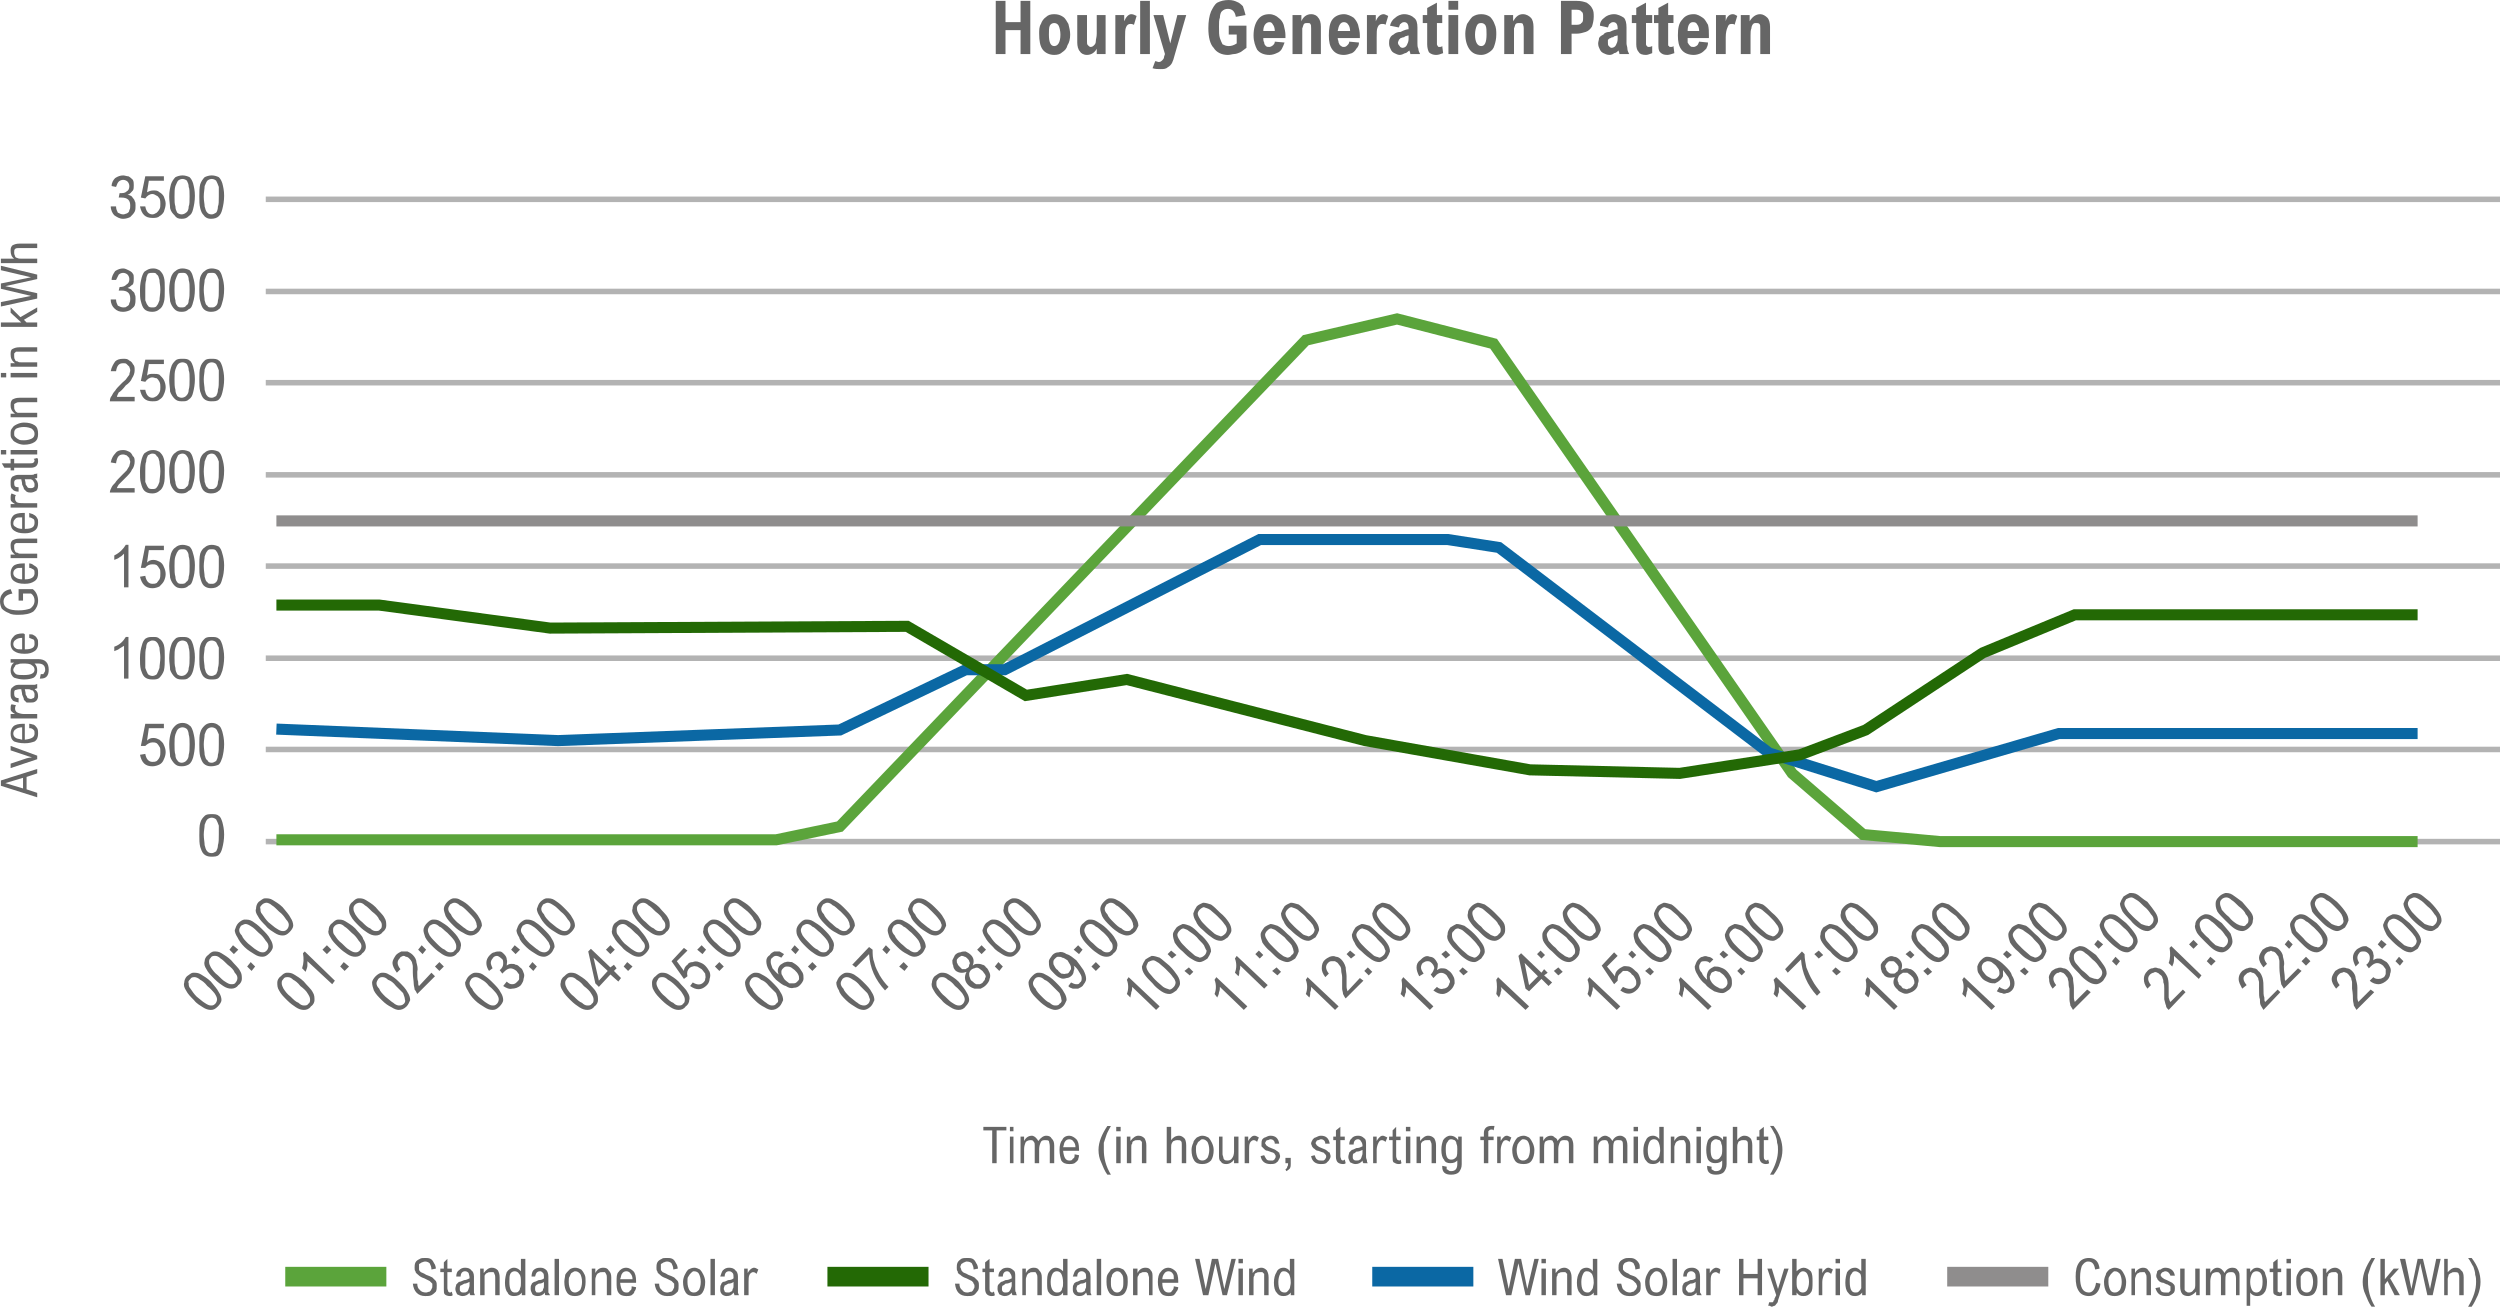<svg xmlns="http://www.w3.org/2000/svg" xmlns:xlink="http://www.w3.org/1999/xlink" xml:space="preserve" width="2822px" height="1475px" style="shape-rendering:geometricPrecision; text-rendering:geometricPrecision; image-rendering:optimizeQuality; fill-rule:evenodd; clip-rule:evenodd" viewBox="0 0 2822 1475"> <defs>  <style type="text/css">       .str2 {stroke:#0B68A4;stroke-width:12.499}    .str3 {stroke:#236905;stroke-width:12.499}    .str1 {stroke:#5BA43B;stroke-width:12.499}    .str4 {stroke:#8F8D8D;stroke-width:12.499}    .str0 {stroke:#B3B3B3;stroke-width:6.25}    .fil1 {fill:none}    .fil4 {fill:#0B68A4}    .fil3 {fill:#236905}    .fil2 {fill:#5BA43B}    .fil5 {fill:#8F8D8D}    .fil0 {fill:#666666;fill-rule:nonzero}     </style> </defs> <g id="Layer_x0020_1">    <g id="_1955874188160">   <path class="fil0" d="M1152 61l0 -27 -17 0 0 27 -11 0 0 -60 11 0 0 24 17 0 0 -24 11 0 0 60 -11 0zm21 -23c0,-4 0,-8 2,-11 1,-3 3,-6 6,-8 2,-2 5,-3 9,-3 4,0 7,1 10,3 3,2 4,5 6,8 1,4 2,8 2,12 0,5 -1,9 -3,12 -1,4 -3,6 -6,8 -2,2 -5,3 -9,3 -5,0 -10,-2 -13,-6 -3,-4 -4,-10 -4,-18zm17 -12c-2,0 -4,1 -5,3 -1,2 -1,6 -1,10 0,9 2,13 6,13 4,0 7,-4 7,-13 0,-4 -1,-8 -2,-10 -1,-2 -3,-3 -5,-3zm48 35l0 -6c-2,4 -6,7 -11,7 -4,0 -7,-2 -8,-4 -2,-2 -3,-6 -3,-10l0 -31 11 0 0 30c0,2 0,3 1,4 1,1 2,2 3,2 2,0 3,-1 4,-2 1,-1 2,-2 2,-5 0,-2 1,-4 1,-8l0 -21 10 0 0 44 -10 0zm38 -34c-2,0 -4,1 -5,4 -1,2 -1,6 -1,11l0 19 -11 0 0 -44 10 0 0 7c2,-5 5,-8 8,-8 2,0 4,1 6,2l-3 10c-2,-1 -3,-1 -4,-1zm11 34l0 -60 11 0 0 60 -11 0zm23 17c-3,0 -6,0 -9,-1l3 -8c1,0 3,1 4,1 2,0 3,-1 4,-2 1,-1 2,-2 2,-4l1 -3 -13 -44 11 0 8 32 8 -32 10 0 -13 45c-1,4 -2,7 -3,9 -1,2 -3,4 -5,5 -2,2 -5,2 -8,2zm96 -61l-11 2c-1,-6 -4,-9 -9,-9 -3,0 -5,1 -7,3 -1,1 -2,4 -2,7 -1,2 -1,6 -1,10 0,6 0,10 1,13 1,3 2,5 3,7 2,1 4,2 7,2 3,0 6,-1 9,-3l0 -10 -9 0 0 -10 20 0 0 25c-3,2 -5,4 -7,5 -2,1 -5,2 -7,2 -2,0 -4,1 -7,1 -7,0 -13,-3 -16,-8 -4,-4 -6,-12 -6,-22 0,-8 1,-14 3,-19 2,-4 4,-8 7,-10 4,-2 8,-3 13,-3 4,0 7,1 9,2 3,1 5,3 7,5 1,3 2,6 3,10zm45 23l0 3 -25 0c0,2 0,3 1,5 0,2 1,3 2,4 1,1 2,1 4,1 1,0 3,-1 4,-2 1,-1 2,-2 2,-4l11 1c-1,3 -2,5 -3,7 -1,2 -3,4 -6,5 -2,1 -5,2 -8,2 -6,0 -11,-2 -14,-6 -2,-4 -4,-9 -4,-16 0,-8 2,-14 5,-18 3,-4 7,-6 13,-6 4,0 8,2 10,4 3,2 5,5 6,8 1,4 2,8 2,12zm-25 -5l13 0c0,-3 -1,-6 -2,-7 -1,-2 -2,-3 -4,-3 -4,0 -7,4 -7,10zm65 -5l0 31 -11 0 0 -29c0,-3 0,-4 -1,-5 0,-1 -2,-1 -3,-1 -2,0 -3,0 -4,1 -1,1 -1,3 -2,5 0,2 0,5 0,8l0 21 -11 0 0 -44 10 0 0 7c2,-5 6,-8 11,-8 4,0 7,2 8,4 2,2 3,6 3,10zm44 10l0 3 -25 0c0,2 1,3 1,5 1,2 1,3 3,4 1,1 2,1 3,1 2,0 3,-1 4,-2 1,-1 2,-2 2,-4l11 1c0,3 -1,5 -3,7 -1,2 -3,4 -5,5 -3,1 -6,2 -9,2 -6,0 -10,-2 -13,-6 -3,-4 -4,-9 -4,-16 0,-8 1,-14 4,-18 3,-4 8,-6 13,-6 4,0 8,2 11,4 2,2 4,5 5,8 1,4 2,8 2,12zm-25 -5l14 0c0,-3 -1,-6 -2,-7 -1,-2 -3,-3 -5,-3 -4,0 -6,4 -7,10zm50 -8c-2,0 -4,1 -5,4 -1,2 -1,6 -1,11l0 19 -11 0 0 -44 10 0 0 7c2,-5 5,-8 9,-8 1,0 3,1 5,2l-3 10c-1,-1 -3,-1 -4,-1zm40 4l0 18c0,2 0,4 1,6 0,2 1,4 2,6l-11 0c0,-2 -1,-3 -1,-4 -2,1 -3,3 -5,3 -2,1 -4,2 -6,2 -2,0 -4,-1 -6,-2 -2,-1 -3,-2 -4,-4 -1,-2 -2,-4 -2,-7 0,-2 0,-4 1,-6 1,-2 2,-3 4,-4 2,-2 5,-3 8,-3 4,-2 7,-3 9,-3l0 -1c0,-5 -2,-7 -5,-7 -2,0 -3,1 -4,2 -1,0 -1,2 -2,4l-10 -2c1,-4 3,-7 6,-9 2,-2 6,-4 10,-4 5,0 9,2 11,4 3,2 4,6 4,11zm-14 10l-1 1c-2,0 -3,1 -4,1 0,0 -1,1 -2,2 0,1 -1,2 -1,3 0,2 1,3 2,4 0,1 2,2 3,2 2,0 4,-1 5,-3 1,-2 2,-4 2,-7l0 -4c-1,0 -3,1 -4,1zm42 -24l0 9 -6 0 0 21c0,2 0,3 0,3 0,1 1,2 1,2 0,1 1,1 2,1 1,0 2,0 3,-1l1 8c-3,1 -5,2 -8,2 -3,0 -6,-1 -8,-3 -1,-2 -2,-5 -2,-9l0 -24 -5 0 0 -9 5 0 0 -8 11 -6 0 14 6 0zm7 -6l0 -10 11 0 0 10 -11 0zm0 50l0 -44 11 0 0 44 -11 0zm19 -23c0,-4 1,-8 2,-11 2,-3 4,-6 6,-8 3,-2 6,-3 10,-3 4,0 7,1 10,3 2,2 4,5 5,8 2,4 2,8 2,12 0,5 -1,9 -2,12 -1,4 -3,6 -6,8 -3,2 -6,3 -9,3 -6,0 -10,-2 -13,-6 -3,-4 -5,-10 -5,-18zm18 -12c-3,0 -4,1 -5,3 -1,2 -2,6 -2,10 0,9 3,13 7,13 4,0 6,-4 6,-13 0,-4 0,-8 -1,-10 -1,-2 -3,-3 -5,-3zm59 4l0 31 -11 0 0 -29c0,-3 -1,-4 -1,-5 -1,-1 -2,-1 -4,-1 -1,0 -3,0 -4,1 -1,1 -1,3 -2,5 0,2 0,5 0,8l0 21 -11 0 0 -44 10 0 0 7c3,-5 6,-8 11,-8 4,0 7,2 9,4 2,2 3,6 3,10zm68 -11c0,4 -1,8 -2,11 -2,3 -4,5 -7,6 -3,1 -7,2 -10,2l-6 0 0 23 -12 0 0 -60 18 0c5,0 8,1 11,2 3,2 5,4 6,6 2,3 2,6 2,10zm-25 9l4 0c3,0 6,0 7,-2 2,-1 2,-3 2,-7 0,-3 0,-5 -2,-6 -1,-2 -4,-2 -7,-2l-4 0 0 17zm62 3l0 18c0,2 1,4 1,6 0,2 1,4 2,6l-11 0c0,-2 -1,-3 -1,-4 -1,1 -3,3 -5,3 -1,1 -3,2 -5,2 -3,0 -5,-1 -7,-2 -2,-1 -3,-2 -4,-4 -1,-2 -2,-4 -2,-7 0,-2 1,-4 1,-6 1,-2 3,-3 5,-4 1,-2 4,-3 7,-3 4,-2 8,-3 9,-3l0 -1c0,-5 -2,-7 -5,-7 -2,0 -3,1 -4,2 -1,0 -1,2 -2,4l-9 -2c0,-4 2,-7 5,-9 2,-2 6,-4 11,-4 4,0 8,2 11,4 2,2 3,6 3,11zm-14 10l-1 1c-2,0 -3,1 -3,1 -1,0 -2,1 -3,2 0,1 0,2 0,3 0,2 0,3 1,4 1,1 2,2 3,2 2,0 4,-1 5,-3 1,-2 2,-4 2,-7l0 -4c-1,0 -3,1 -4,1zm43 -24l0 9 -7 0 0 21c0,2 0,3 0,3 0,1 1,2 1,2 1,1 1,1 2,1 1,0 2,0 4,-1l0 8c-3,1 -5,2 -7,2 -4,0 -7,-1 -8,-3 -2,-2 -3,-5 -3,-9l0 -24 -5 0 0 -9 5 0 0 -8 11 -6 0 14 7 0zm24 0l0 9 -6 0 0 21c0,2 0,3 0,3 0,1 0,2 1,2 0,1 1,1 2,1 1,0 2,0 3,-1l1 8c-3,1 -6,2 -8,2 -4,0 -6,-1 -8,-3 -2,-2 -2,-5 -2,-9l0 -24 -5 0 0 -9 5 0 0 -8 11 -6 0 14 6 0zm40 23l0 3 -24 0c0,2 0,3 0,5 1,2 2,3 3,4 1,1 2,1 4,1 1,0 3,-1 4,-2 1,-1 1,-2 2,-4l10 1c0,3 -1,5 -2,7 -2,2 -4,4 -6,5 -2,1 -5,2 -8,2 -6,0 -11,-2 -14,-6 -3,-4 -4,-9 -4,-16 0,-8 1,-14 5,-18 3,-4 7,-6 13,-6 4,0 7,2 10,4 3,2 4,5 6,8 1,4 1,8 1,12zm-24 -5l13 0c0,-3 -1,-6 -2,-7 -1,-2 -2,-3 -5,-3 -4,0 -6,4 -6,10zm50 -8c-3,0 -4,1 -5,4 -1,2 -2,6 -2,11l0 19 -11 0 0 -44 11 0 0 7c1,-5 4,-8 8,-8 2,0 3,1 5,2l-3 10c-1,-1 -2,-1 -3,-1zm43 3l0 31 -11 0 0 -29c0,-3 0,-4 -1,-5 -1,-1 -2,-1 -4,-1 -1,0 -2,0 -3,1 -1,1 -2,3 -2,5 -1,2 -1,5 -1,8l0 21 -11 0 0 -44 10 0 0 7c3,-5 7,-8 12,-8 3,0 6,2 8,4 2,2 3,6 3,10z"></path>   <g>    <line class="fil1 str0" x1="300" y1="950" x2="2822" y2="950"></line>    <line class="fil1 str0" x1="300" y1="846" x2="2822" y2="846"></line>    <line class="fil1 str0" x1="300" y1="743" x2="2822" y2="743"></line>    <line class="fil1 str0" x1="300" y1="639" x2="2822" y2="639"></line>    <line class="fil1 str0" x1="300" y1="536" x2="2822" y2="536"></line>    <line class="fil1 str0" x1="300" y1="432" x2="2822" y2="432"></line>    <line class="fil1 str0" x1="300" y1="329" x2="2822" y2="329"></line>    <line class="fil1 str0" x1="300" y1="225" x2="2822" y2="225"></line>   </g>   <path class="fil0" d="M238 1108c4,5 7,8 9,12 2,3 3,6 3,9 0,2 -2,5 -4,7 -3,3 -5,4 -8,4 -3,0 -6,-1 -9,-3 -3,-2 -7,-4 -10,-8 -4,-4 -7,-7 -9,-11 -2,-3 -3,-6 -2,-9 0,-2 1,-5 3,-7 3,-2 5,-4 7,-4 3,0 6,0 9,2 3,2 7,4 11,8zm-16 17c4,3 7,6 9,7 3,2 5,3 7,3 2,0 3,0 5,-2 1,-1 2,-3 2,-5 0,-2 -1,-4 -3,-7 -2,-2 -4,-5 -8,-8 -3,-4 -6,-6 -8,-7 -2,-2 -5,-3 -6,-3 -2,0 -4,0 -5,2 -2,2 -3,3 -2,5 0,2 0,4 2,6 2,3 4,6 7,9zm39 -41c4,5 8,8 10,12 2,3 2,6 2,9 0,2 -1,5 -4,7 -2,3 -5,4 -8,4 -3,0 -6,-1 -9,-3 -3,-2 -6,-4 -10,-8 -4,-4 -7,-7 -9,-11 -2,-3 -3,-6 -2,-9 0,-2 1,-5 4,-7 2,-2 4,-4 7,-4 2,0 5,0 8,2 3,2 7,4 11,8zm-15 17c3,3 6,6 8,7 3,2 5,3 7,3 2,0 4,0 5,-2 1,-1 2,-3 2,-5 0,-2 -1,-4 -3,-6 -1,-3 -4,-6 -8,-9 -3,-3 -6,-6 -8,-7 -2,-2 -4,-3 -6,-3 -2,0 -4,0 -5,2 -2,2 -2,3 -2,5 0,2 1,4 2,6 2,3 4,6 8,9zm18 -24l-5 -5 4 -5 6 5 -5 5zm20 19l-5 -5 4 -5 5 5 -4 5zm11 -48c5,5 8,8 10,12 2,3 3,6 3,9 0,2 -2,5 -4,7 -3,3 -5,4 -8,4 -3,0 -6,-1 -9,-3 -3,-2 -7,-4 -11,-8 -4,-4 -6,-7 -8,-11 -2,-3 -3,-6 -3,-8 1,-3 2,-6 4,-8 2,-2 5,-4 7,-4 3,0 6,0 9,2 3,2 6,4 10,8zm-15 17c4,3 7,6 9,7 3,2 5,3 7,3 2,0 3,0 5,-2 1,-1 2,-3 2,-5 0,-2 -1,-4 -3,-6 -2,-3 -4,-6 -8,-9 -3,-3 -6,-6 -8,-7 -3,-2 -5,-3 -7,-3 -1,0 -3,1 -5,2 -1,2 -2,3 -2,5 0,2 1,4 3,6 1,3 4,6 7,9zm39 -41c4,5 7,8 9,12 2,3 3,6 3,9 0,2 -2,5 -4,7 -3,3 -5,4 -8,4 -3,0 -6,-1 -9,-3 -3,-2 -7,-4 -10,-8 -4,-4 -7,-7 -9,-11 -2,-3 -3,-6 -2,-8 0,-3 1,-6 3,-8 3,-2 5,-4 7,-4 3,0 6,0 9,2 3,2 7,4 11,8zm-16 17c4,3 7,6 9,7 3,2 5,3 7,3 2,0 3,0 5,-2 1,-1 2,-3 2,-5 0,-2 -1,-4 -3,-6 -2,-3 -4,-6 -8,-9 -3,-3 -6,-6 -8,-7 -2,-2 -5,-3 -6,-3 -2,0 -4,1 -5,2 -2,2 -3,3 -2,5 0,2 0,4 2,6 2,3 4,6 7,9z"></path>   <path class="fil0" d="M343 1108c4,5 8,8 10,12 2,3 2,6 2,9 0,2 -1,5 -4,7 -2,3 -5,4 -8,4 -3,0 -6,-1 -9,-3 -3,-2 -6,-4 -10,-8 -4,-4 -7,-7 -9,-11 -2,-3 -2,-6 -2,-9 0,-2 1,-5 4,-7 2,-2 4,-4 7,-4 2,0 5,0 8,2 3,2 7,4 11,8zm-15 17c3,3 6,6 9,7 2,2 4,3 6,3 2,0 4,0 5,-2 2,-1 2,-3 2,-5 0,-2 -1,-4 -3,-7 -1,-2 -4,-5 -8,-8 -3,-4 -6,-6 -8,-7 -2,-2 -4,-3 -6,-3 -2,0 -4,0 -5,2 -2,2 -2,3 -2,5 0,2 1,4 2,6 2,3 4,6 8,9zm47 -14l-28 -26c0,1 0,3 0,5 0,2 -1,4 -2,7l-4 -4c2,-6 2,-11 1,-17l2 -2 34 33 -3 4zm-6 -34l-5 -5 5 -5 5 5 -5 5zm20 19l-5 -5 4 -5 6 5 -5 5zm12 -48c4,5 8,8 9,12 2,3 3,6 3,9 0,2 -1,5 -4,7 -2,3 -5,4 -8,4 -3,0 -6,-1 -9,-3 -3,-2 -6,-4 -10,-8 -4,-4 -7,-7 -9,-11 -2,-3 -3,-6 -2,-8 0,-3 1,-6 4,-8 2,-2 4,-4 7,-4 2,0 5,0 8,2 3,2 7,4 11,8zm-15 17c3,3 6,6 8,7 3,2 5,3 7,3 2,0 3,0 5,-2 1,-1 2,-3 2,-5 0,-2 -1,-4 -3,-6 -2,-3 -4,-6 -8,-9 -3,-3 -6,-6 -8,-7 -2,-2 -4,-3 -6,-3 -2,0 -4,1 -5,2 -2,2 -2,3 -2,5 0,2 0,4 2,6 2,3 4,6 8,9zm38 -41c4,5 8,8 10,12 2,3 2,6 2,9 0,2 -1,5 -4,7 -2,3 -5,4 -8,4 -3,0 -6,-1 -9,-3 -3,-2 -6,-4 -10,-8 -4,-4 -7,-7 -9,-11 -2,-3 -2,-6 -2,-8 0,-3 1,-6 4,-8 2,-2 4,-4 7,-4 2,0 5,0 8,2 3,2 7,4 11,8zm-15 17c3,3 6,6 9,7 2,2 4,3 6,3 2,0 4,0 5,-2 2,-1 2,-3 2,-5 0,-2 -1,-4 -3,-6 -1,-3 -4,-6 -8,-9 -3,-3 -6,-6 -8,-7 -2,-2 -4,-3 -6,-3 -2,0 -4,1 -5,2 -2,2 -2,3 -2,5 0,2 1,4 2,6 2,3 4,6 8,9z"></path>   <path class="fil0" d="M450 1108c5,5 8,8 10,12 2,3 3,6 3,9 -1,2 -2,5 -4,7 -3,3 -6,4 -9,4 -2,0 -5,-1 -8,-3 -4,-2 -7,-4 -11,-8 -4,-4 -7,-7 -9,-11 -1,-3 -2,-6 -2,-9 0,-2 2,-5 4,-7 2,-2 5,-4 7,-4 3,0 5,0 8,2 4,2 7,4 11,8zm-15 17c4,3 7,6 9,7 2,2 5,3 6,3 2,0 4,0 6,-2 1,-1 2,-3 1,-5 0,-2 -1,-4 -2,-7 -2,-2 -5,-5 -8,-8 -3,-4 -6,-6 -9,-7 -2,-2 -4,-3 -6,-3 -2,0 -3,0 -5,2 -1,2 -2,3 -2,5 0,2 1,4 3,6 1,3 4,6 7,9zm31 -47c2,2 4,5 4,8 1,4 2,7 1,11 0,5 0,9 1,11 0,3 0,4 1,5l14 -15 4 4 -20 20c-1,-2 -2,-4 -3,-5 0,-2 -1,-4 -1,-7 0,-3 -1,-7 -1,-12 0,-3 0,-5 0,-7 0,-2 -1,-4 -1,-5 -1,-2 -2,-3 -3,-4 -1,-1 -2,-2 -4,-2 -1,-1 -2,-1 -3,-1 -2,1 -3,1 -4,3 -3,3 -3,7 1,12l-4 4c-3,-4 -5,-8 -5,-11 0,-3 2,-6 4,-9 2,-2 4,-3 6,-4 2,0 4,0 7,0 2,1 4,2 6,4zm11 -1l-5 -5 4 -5 5 5 -4 5zm19 19l-5 -5 5 -5 5 5 -5 5zm12 -48c5,5 8,8 10,12 2,3 3,6 2,9 0,2 -1,5 -4,7 -2,3 -5,4 -8,4 -3,0 -6,-1 -9,-3 -3,-2 -6,-4 -10,-8 -4,-4 -7,-7 -9,-11 -1,-3 -2,-6 -2,-8 0,-3 2,-6 4,-8 2,-2 4,-4 7,-4 2,0 5,0 8,2 3,2 7,4 11,8zm-15 17c3,3 6,6 9,7 2,2 4,3 6,3 2,0 4,0 5,-2 2,-1 2,-3 2,-5 0,-2 -1,-4 -2,-6 -2,-3 -5,-6 -8,-9 -4,-3 -6,-6 -9,-7 -2,-2 -4,-3 -6,-3 -2,0 -3,1 -5,2 -1,2 -2,3 -2,5 0,2 1,4 2,6 2,3 5,6 8,9zm38 -41c5,5 8,8 10,12 2,3 3,6 3,9 -1,2 -2,5 -4,7 -3,3 -6,4 -9,4 -2,0 -5,-1 -8,-3 -4,-2 -7,-4 -11,-8 -4,-4 -7,-7 -9,-11 -1,-3 -2,-6 -2,-8 0,-3 2,-6 4,-8 2,-2 5,-4 7,-4 3,0 5,0 8,2 4,2 7,4 11,8zm-15 17c4,3 7,6 9,7 2,2 5,3 6,3 2,0 4,0 5,-2 2,-1 3,-3 2,-5 0,-2 -1,-4 -2,-6 -2,-3 -5,-6 -8,-9 -3,-3 -6,-6 -9,-7 -2,-2 -4,-3 -6,-3 -2,0 -3,1 -5,2 -1,2 -2,3 -2,5 0,2 1,4 3,6 1,3 4,6 7,9z"></path>   <path class="fil0" d="M555 1108c5,5 8,8 10,12 2,3 3,6 3,9 0,2 -2,5 -4,7 -3,3 -5,4 -8,4 -3,0 -6,-1 -9,-3 -3,-2 -7,-4 -11,-8 -4,-4 -6,-7 -8,-11 -2,-3 -3,-6 -3,-9 1,-2 2,-5 4,-7 2,-2 5,-4 7,-4 3,0 6,0 9,2 3,2 6,4 10,8zm-15 17c4,3 7,6 9,7 3,2 5,3 7,3 2,0 3,0 5,-2 1,-1 2,-3 2,-5 0,-2 -1,-4 -3,-7 -2,-2 -4,-5 -8,-8 -3,-4 -6,-6 -8,-7 -3,-2 -5,-3 -7,-3 -1,0 -3,0 -5,2 -1,2 -2,3 -2,5 0,2 1,4 3,6 1,3 4,6 7,9zm29 -48c2,2 3,4 3,6 1,2 0,4 0,7 1,-1 3,-2 5,-2 2,0 4,0 5,1 2,0 3,1 5,3 2,1 3,3 4,6 1,2 1,4 0,7 0,2 -1,4 -3,7 -3,3 -7,4 -10,4 -3,1 -7,-1 -10,-3l4 -5c2,2 4,3 6,3 3,0 4,-1 6,-3 1,-1 2,-2 2,-3 0,-2 0,-3 0,-5 -1,-1 -2,-3 -3,-4 -5,-4 -9,-4 -14,1l-2 2 -3 -4c3,-2 4,-5 4,-7 0,-3 0,-5 -2,-6 -2,-2 -4,-3 -5,-3 -2,0 -4,1 -5,3 -1,1 -2,3 -2,5 0,1 1,4 2,6l-4 3c-2,-3 -3,-6 -3,-9 0,-3 1,-6 4,-9 1,-1 3,-3 5,-3 2,-1 4,-1 6,-1 2,0 3,1 5,3zm13 0l-5 -5 4 -5 6 5 -5 5zm20 19l-5 -5 4 -5 5 5 -4 5zm11 -48c5,5 8,8 10,12 2,3 3,6 3,9 -1,2 -2,5 -4,7 -3,3 -6,4 -8,4 -3,0 -6,-1 -9,-3 -3,-2 -7,-4 -11,-8 -4,-4 -7,-7 -8,-11 -2,-3 -3,-6 -3,-8 1,-3 2,-6 4,-8 2,-2 5,-4 7,-4 3,0 5,0 9,2 3,2 6,4 10,8zm-15 17c4,3 7,6 9,7 2,2 5,3 7,3 1,0 3,0 5,-2 1,-1 2,-3 2,-5 -1,-2 -1,-4 -3,-6 -2,-3 -5,-6 -8,-9 -3,-3 -6,-6 -8,-7 -3,-2 -5,-3 -7,-3 -2,0 -3,1 -5,2 -1,2 -2,3 -2,5 0,2 1,4 3,6 1,3 4,6 7,9zm38 -41c5,5 8,8 10,12 2,3 3,6 3,9 0,2 -2,5 -4,7 -3,3 -5,4 -8,4 -3,0 -6,-1 -9,-3 -3,-2 -7,-4 -11,-8 -4,-4 -6,-7 -8,-11 -2,-3 -3,-6 -3,-8 1,-3 2,-6 4,-8 2,-2 5,-4 7,-4 3,0 6,0 9,2 3,2 6,4 10,8zm-15 17c4,3 7,6 9,7 3,2 5,3 7,3 2,0 3,0 5,-2 1,-1 2,-3 2,-5 0,-2 -1,-4 -3,-6 -2,-3 -4,-6 -8,-9 -3,-3 -6,-6 -8,-7 -3,-2 -5,-3 -7,-3 -1,0 -3,1 -5,2 -1,2 -2,3 -2,5 0,2 1,4 3,6 1,3 4,6 7,9z"></path>   <path class="fil0" d="M663 1108c4,5 8,8 10,12 2,3 2,6 2,9 0,2 -1,5 -4,7 -2,3 -5,4 -8,4 -3,0 -6,-1 -9,-3 -3,-2 -6,-4 -10,-8 -4,-4 -7,-7 -9,-11 -2,-3 -3,-6 -2,-9 0,-2 1,-5 4,-7 2,-2 4,-4 7,-4 2,0 5,0 8,2 3,2 7,4 11,8zm-15 17c3,3 6,6 9,7 2,2 4,3 6,3 2,0 4,0 5,-2 2,-1 2,-3 2,-5 0,-2 -1,-4 -3,-7 -1,-2 -4,-5 -8,-8 -3,-4 -6,-6 -8,-7 -2,-2 -4,-3 -6,-3 -2,0 -4,0 -5,2 -2,2 -2,3 -2,5 0,2 1,4 2,6 2,3 4,6 8,9zm45 -36l3 4 -3 3 8 8 -3 4 -9 -8 -13 14 -4 -4 -8 -36 3 -3 22 21 4 -3zm-7 7l-16 -15 6 26 10 -11zm3 -19l-5 -5 5 -5 5 5 -5 5zm20 19l-5 -5 4 -5 6 5 -5 5zm12 -48c4,5 7,8 9,12 2,3 3,6 3,9 0,2 -2,5 -4,7 -3,3 -5,4 -8,4 -3,0 -6,-1 -9,-3 -3,-2 -7,-4 -10,-8 -4,-4 -7,-7 -9,-11 -2,-3 -3,-6 -2,-8 0,-3 1,-6 3,-8 3,-2 5,-4 7,-4 3,0 6,0 9,2 3,2 7,4 11,8zm-16 17c4,3 7,6 9,7 3,2 5,3 7,3 2,0 3,0 5,-2 1,-1 2,-3 2,-5 0,-2 -1,-4 -3,-6 -2,-3 -4,-6 -8,-9 -3,-3 -6,-6 -8,-7 -2,-2 -4,-3 -6,-3 -2,0 -4,1 -5,2 -2,2 -2,3 -2,5 0,2 0,4 2,6 2,3 4,6 7,9zm39 -41c4,5 8,8 10,12 2,3 2,6 2,9 0,2 -1,5 -4,7 -2,3 -5,4 -8,4 -3,0 -6,-1 -9,-3 -3,-2 -6,-4 -10,-8 -4,-4 -7,-7 -9,-11 -2,-3 -3,-6 -2,-8 0,-3 1,-6 4,-8 2,-2 4,-4 7,-4 2,0 5,0 8,2 3,2 7,4 11,8zm-15 17c3,3 6,6 9,7 2,2 4,3 6,3 2,0 4,0 5,-2 2,-1 2,-3 2,-5 0,-2 -1,-4 -3,-6 -1,-3 -4,-6 -8,-9 -3,-3 -6,-6 -8,-7 -2,-2 -4,-3 -6,-3 -2,0 -4,1 -5,2 -2,2 -2,3 -2,5 0,2 1,4 2,6 2,3 4,6 8,9z"></path>   <path class="fil0" d="M766 1108c4,5 8,8 10,12 2,3 3,6 2,9 0,2 -1,5 -4,7 -2,3 -5,4 -8,4 -3,0 -6,-1 -9,-3 -3,-2 -6,-4 -10,-8 -4,-4 -7,-7 -9,-11 -2,-3 -2,-6 -2,-9 0,-2 1,-5 4,-7 2,-2 4,-4 7,-4 2,0 5,0 8,2 3,2 7,4 11,8zm-15 17c3,3 6,6 9,7 2,2 4,3 6,3 2,0 4,0 5,-2 2,-1 2,-3 2,-5 0,-2 -1,-4 -3,-7 -1,-2 -4,-5 -7,-8 -4,-4 -7,-6 -9,-7 -2,-2 -4,-3 -6,-3 -2,0 -4,0 -5,2 -1,2 -2,3 -2,5 0,2 1,4 2,6 2,3 4,6 8,9zm13 -40l8 11c0,-2 1,-5 4,-7 1,-2 3,-3 6,-3 2,-1 5,-1 7,0 3,1 5,2 7,4 2,2 4,5 5,7 1,3 1,5 0,8 0,2 -1,5 -3,7 -6,6 -12,6 -19,1l3 -4c5,3 9,3 12,0 2,-2 2,-3 2,-4 1,-2 0,-4 0,-6 -1,-1 -2,-3 -4,-5 -2,-1 -3,-2 -5,-3 -2,0 -3,-1 -5,0 -1,0 -3,1 -4,2 -2,2 -3,5 -2,9l-4 3 -14 -20 14 -15 4 3 -12 12zm29 -8l-6 -5 5 -5 5 5 -4 5zm19 19l-5 -5 5 -5 5 5 -5 5zm12 -48c4,5 8,8 10,12 2,3 2,6 2,9 0,2 -1,5 -4,7 -2,3 -5,4 -8,4 -3,0 -6,-1 -9,-3 -3,-2 -6,-4 -10,-8 -4,-4 -7,-7 -9,-11 -2,-3 -3,-6 -2,-8 0,-3 1,-6 4,-8 2,-2 4,-4 7,-4 2,0 5,0 8,2 3,2 7,4 11,8zm-15 17c3,3 6,6 9,7 2,2 4,3 6,3 2,0 4,0 5,-2 2,-1 2,-3 2,-5 0,-2 -1,-4 -3,-6 -1,-3 -4,-6 -8,-9 -3,-3 -6,-6 -8,-7 -2,-2 -4,-3 -6,-3 -2,0 -4,1 -5,2 -2,2 -2,3 -2,5 0,2 1,4 2,6 2,3 4,6 8,9zm38 -41c4,5 8,8 10,12 2,3 3,6 2,9 0,2 -1,5 -4,7 -2,3 -5,4 -8,4 -3,0 -6,-1 -9,-3 -3,-2 -6,-4 -10,-8 -4,-4 -7,-7 -9,-11 -2,-3 -2,-6 -2,-8 0,-3 1,-6 4,-8 2,-2 4,-4 7,-4 2,0 5,0 8,2 3,2 7,4 11,8zm-15 17c3,3 6,6 9,7 2,2 4,3 6,3 2,0 4,0 5,-2 2,-1 2,-3 2,-5 0,-2 -1,-4 -3,-6 -1,-3 -4,-6 -7,-9 -4,-3 -7,-6 -9,-7 -2,-2 -4,-3 -6,-3 -2,0 -4,1 -5,2 -1,2 -2,3 -2,5 0,2 1,4 2,6 2,3 4,6 8,9z"></path>   <path class="fil0" d="M871 1108c5,5 8,8 10,12 2,3 3,6 3,9 -1,2 -2,5 -4,7 -3,3 -6,4 -9,4 -2,0 -5,-1 -8,-3 -4,-2 -7,-4 -11,-8 -4,-4 -7,-7 -9,-11 -1,-3 -2,-6 -2,-9 0,-2 2,-5 4,-7 2,-2 5,-4 7,-4 3,0 5,0 8,2 4,2 7,4 11,8zm-15 17c4,3 7,6 9,7 2,2 5,3 6,3 2,0 4,0 5,-2 2,-1 3,-3 2,-5 0,-2 -1,-4 -2,-7 -2,-2 -5,-5 -8,-8 -3,-4 -6,-6 -9,-7 -2,-2 -4,-3 -6,-3 -2,0 -3,0 -5,2 -1,2 -2,3 -2,5 0,2 1,4 3,6 1,3 4,6 7,9zm29 -48l-3 4c-2,-1 -4,-2 -6,-2 -2,0 -3,1 -4,2 -2,1 -2,3 -2,5 0,2 1,4 2,7 2,2 4,5 7,7 -2,-4 -1,-8 2,-11 2,-1 4,-3 6,-3 2,-1 4,0 7,0 2,1 5,3 7,5 2,2 3,4 5,7 1,2 1,4 1,7 0,2 -2,5 -4,7 -2,2 -4,3 -7,3 -3,1 -6,0 -9,-2 -4,-1 -7,-4 -11,-7 -4,-4 -6,-8 -8,-11 -2,-3 -3,-7 -3,-10 0,-3 1,-5 4,-7 1,-2 3,-3 5,-4 2,0 4,0 6,0 2,1 3,2 5,3zm1 29c2,2 4,3 5,4 2,0 4,0 5,0 2,0 3,-1 4,-2 1,-1 2,-2 2,-3 0,-2 0,-3 -1,-5 -1,-2 -2,-3 -4,-5 -1,-1 -3,-2 -4,-3 -2,-1 -4,-1 -5,-1 -2,0 -3,1 -4,2 -1,1 -2,2 -2,4 0,1 0,3 1,4 1,2 2,4 3,5zm12 -29l-5 -5 4 -5 5 5 -4 5zm19 19l-5 -5 5 -5 5 5 -5 5zm12 -48c5,5 8,8 10,12 2,3 3,6 2,9 0,2 -1,5 -4,7 -2,3 -5,4 -8,4 -3,0 -6,-1 -9,-3 -3,-2 -6,-4 -10,-8 -4,-4 -7,-7 -9,-11 -2,-3 -2,-6 -2,-8 0,-3 2,-6 4,-8 2,-2 4,-4 7,-4 2,0 5,0 8,2 3,2 7,4 11,8zm-15 17c3,3 6,6 9,7 2,2 4,3 6,3 2,0 4,0 5,-2 2,-1 2,-3 2,-5 0,-2 -1,-4 -2,-6 -2,-3 -5,-6 -8,-9 -4,-3 -6,-6 -9,-7 -2,-2 -4,-3 -6,-3 -2,0 -3,1 -5,2 -1,2 -2,3 -2,5 0,2 1,4 2,6 2,3 5,6 8,9zm38 -41c5,5 8,8 10,12 2,3 3,6 3,9 -1,2 -2,5 -4,7 -3,3 -6,4 -9,4 -2,0 -5,-1 -8,-3 -4,-2 -7,-4 -11,-8 -4,-4 -7,-7 -9,-11 -1,-3 -2,-6 -2,-8 0,-3 2,-6 4,-8 2,-2 5,-4 7,-4 3,0 5,0 8,2 4,2 7,4 11,8zm-15 17c4,3 6,6 9,7 2,2 5,3 6,3 2,0 4,0 5,-2 2,-1 3,-3 2,-5 0,-2 -1,-4 -2,-6 -2,-3 -5,-6 -8,-9 -4,-3 -6,-6 -9,-7 -2,-2 -4,-3 -6,-3 -2,0 -3,1 -5,2 -1,2 -2,3 -2,5 0,2 1,4 3,6 1,3 4,6 7,9z"></path>   <path class="fil0" d="M974 1108c5,5 8,8 10,12 2,3 3,6 3,9 -1,2 -2,5 -4,7 -3,3 -6,4 -8,4 -3,0 -6,-1 -9,-3 -3,-2 -7,-4 -11,-8 -4,-4 -7,-7 -8,-11 -2,-3 -3,-6 -3,-9 1,-2 2,-5 4,-7 2,-2 5,-4 7,-4 3,0 5,0 9,2 3,2 6,4 10,8zm-15 17c4,3 7,6 9,7 2,2 5,3 7,3 1,0 3,0 5,-2 1,-1 2,-3 2,-5 -1,-2 -1,-4 -3,-7 -2,-2 -5,-5 -8,-8 -3,-4 -6,-6 -8,-7 -3,-2 -5,-3 -7,-3 -1,0 -3,0 -5,2 -1,2 -2,3 -2,5 0,2 1,4 3,6 1,3 4,6 7,9zm44 -11l-4 4c-11,-12 -17,-25 -18,-41l-15 15 -4 -3 19 -20 4 3c0,5 0,10 2,15 1,5 4,10 6,14 3,5 6,9 10,13zm-2 -37l-5 -5 4 -5 5 5 -4 5zm20 19l-6 -5 5 -5 5 5 -4 5zm11 -48c5,5 8,8 10,12 2,3 3,6 3,9 -1,2 -2,5 -4,7 -3,3 -6,4 -9,4 -2,0 -5,-1 -8,-3 -4,-2 -7,-4 -11,-8 -4,-4 -7,-7 -9,-11 -1,-3 -2,-6 -2,-8 0,-3 2,-6 4,-8 2,-2 5,-4 7,-4 3,0 5,0 8,2 4,2 7,4 11,8zm-15 17c4,3 6,6 9,7 2,2 5,3 6,3 2,0 4,0 5,-2 2,-1 3,-3 2,-5 0,-2 -1,-4 -2,-6 -2,-3 -5,-6 -8,-9 -4,-3 -6,-6 -9,-7 -2,-2 -4,-3 -6,-3 -2,0 -3,1 -5,2 -1,2 -2,3 -2,5 0,2 1,4 3,6 1,3 4,6 7,9zm38 -41c5,5 8,8 10,12 2,3 3,6 3,9 -1,2 -2,5 -4,7 -3,3 -6,4 -8,4 -3,0 -6,-1 -9,-3 -3,-2 -7,-4 -11,-8 -4,-4 -7,-7 -8,-11 -2,-3 -3,-6 -3,-8 1,-3 2,-6 4,-8 2,-2 5,-4 7,-4 3,0 5,0 9,2 3,2 6,4 10,8zm-15 17c4,3 7,6 9,7 2,2 5,3 7,3 1,0 3,0 5,-2 1,-1 2,-3 2,-5 -1,-2 -1,-4 -3,-6 -2,-3 -5,-6 -8,-9 -3,-3 -6,-6 -8,-7 -3,-2 -5,-3 -7,-3 -2,0 -3,1 -5,2 -1,2 -2,3 -2,5 0,2 1,4 3,6 1,3 4,6 7,9z"></path>   <path class="fil0" d="M1082 1108c4,5 7,8 9,12 2,3 3,6 3,9 0,2 -2,5 -4,7 -2,3 -5,4 -8,4 -3,0 -6,-1 -9,-3 -3,-2 -7,-4 -10,-8 -4,-4 -7,-7 -9,-11 -2,-3 -3,-6 -2,-9 0,-2 1,-5 3,-7 3,-2 5,-4 8,-4 2,0 5,0 8,2 3,2 7,4 11,8zm-15 17c3,3 6,6 8,7 3,2 5,3 7,3 2,0 3,0 5,-2 1,-1 2,-3 2,-5 0,-2 -1,-4 -3,-7 -2,-2 -4,-5 -8,-8 -3,-4 -6,-6 -8,-7 -2,-2 -4,-3 -6,-3 -2,0 -4,0 -5,2 -2,2 -2,3 -2,5 0,2 0,4 2,6 2,3 4,6 8,9zm46 -33c2,1 3,4 4,6 1,2 1,5 0,7 0,2 -2,5 -4,7 -2,2 -4,3 -6,4 -3,0 -5,0 -7,0 -3,-1 -5,-2 -7,-4 -4,-4 -5,-9 -2,-15 -5,2 -9,1 -12,-1 -2,-2 -3,-4 -3,-6 -1,-2 -1,-4 -1,-6 1,-2 2,-4 3,-6 2,-2 4,-3 6,-3 2,-1 4,-1 6,-1 2,1 4,2 6,4 3,3 4,7 2,12 2,-2 4,-2 6,-2 1,0 3,0 5,1 1,0 3,1 4,3zm-31 -11c-1,1 -2,2 -2,3 0,2 0,3 1,4 0,1 1,2 2,3 1,1 2,2 3,3 2,0 3,0 4,0 1,-1 2,-1 3,-2 1,-1 1,-2 1,-3 1,-1 1,-2 0,-4 0,-1 -1,-2 -2,-3 -1,-1 -2,-2 -3,-2 -2,-1 -3,-1 -4,-1 -1,1 -2,1 -3,2zm14 14c-1,1 -2,3 -2,4 0,2 0,3 1,5 0,1 1,3 3,4 1,1 2,2 4,3 1,0 3,0 4,0 2,-1 3,-1 4,-3 1,-1 2,-2 2,-4 1,-1 1,-2 0,-4 -1,-1 -2,-3 -3,-4 -1,-1 -3,-2 -4,-3 -2,-1 -3,-1 -5,0 -1,0 -3,1 -4,2zm12 -18l-5 -5 5 -5 5 5 -5 5zm20 19l-5 -5 4 -5 5 5 -4 5zm12 -48c4,5 7,8 9,12 2,3 3,6 3,9 0,2 -2,5 -4,7 -3,3 -5,4 -8,4 -3,0 -6,-1 -9,-3 -3,-2 -7,-4 -10,-8 -4,-4 -7,-7 -9,-11 -2,-3 -3,-6 -3,-8 1,-3 2,-6 4,-8 3,-2 5,-4 7,-4 3,0 6,0 9,2 3,2 7,4 11,8zm-16 17c4,3 7,6 9,7 3,2 5,3 7,3 2,0 3,0 5,-2 1,-1 2,-3 2,-5 0,-2 -1,-4 -3,-6 -2,-3 -4,-6 -8,-9 -3,-3 -6,-6 -8,-7 -3,-2 -5,-3 -6,-3 -2,0 -4,1 -5,2 -2,2 -3,3 -3,5 0,2 1,4 3,6 2,3 4,6 7,9zm39 -41c4,5 7,8 9,12 2,3 3,6 3,9 0,2 -2,5 -4,7 -2,3 -5,4 -8,4 -3,0 -6,-1 -9,-3 -3,-2 -7,-4 -10,-8 -4,-4 -7,-7 -9,-11 -2,-3 -3,-6 -2,-8 0,-3 1,-6 3,-8 3,-2 5,-4 8,-4 2,0 5,0 8,2 3,2 7,4 11,8zm-15 17c3,3 6,6 8,7 3,2 5,3 7,3 2,0 3,0 5,-2 1,-1 2,-3 2,-5 0,-2 -1,-4 -3,-6 -2,-3 -4,-6 -8,-9 -3,-3 -6,-6 -8,-7 -2,-2 -4,-3 -6,-3 -2,0 -4,1 -5,2 -2,2 -2,3 -2,5 0,2 0,4 2,6 2,3 4,6 8,9z"></path>   <path class="fil0" d="M1191 1108c5,5 8,8 10,12 2,3 3,6 3,9 -1,2 -2,5 -4,7 -3,3 -6,4 -9,4 -2,0 -5,-1 -9,-3 -3,-2 -6,-4 -10,-8 -4,-4 -7,-7 -9,-11 -1,-3 -2,-6 -2,-9 0,-2 2,-5 4,-7 2,-2 4,-4 7,-4 2,0 5,0 8,2 4,2 7,4 11,8zm-15 17c3,3 6,6 9,7 2,2 4,3 6,3 2,0 4,0 5,-2 2,-1 3,-3 2,-5 0,-2 -1,-4 -2,-7 -2,-2 -5,-5 -8,-8 -4,-4 -6,-6 -9,-7 -2,-2 -4,-3 -6,-3 -2,0 -3,0 -5,2 -1,2 -2,3 -2,5 0,2 1,4 3,6 1,3 4,6 7,9zm30 -12l3 -4c2,1 4,2 6,2 2,0 3,0 4,-2 2,-1 2,-3 2,-5 0,-2 -1,-4 -3,-7 -1,-2 -3,-5 -6,-7 1,2 1,4 0,6 0,2 -1,4 -2,5 -2,2 -4,3 -6,3 -3,1 -5,1 -7,0 -3,-1 -5,-3 -7,-5 -2,-2 -4,-4 -5,-6 -1,-3 -1,-5 -1,-8 0,-2 2,-4 4,-7 2,-2 4,-3 7,-3 3,-1 6,0 9,2 4,1 7,4 11,7 3,4 6,8 8,11 2,4 3,7 3,10 0,3 -2,5 -4,8 -1,1 -3,2 -5,3 -2,0 -4,0 -6,0 -2,-1 -4,-1 -5,-3zm-15 -31c-1,1 -2,2 -2,4 0,1 0,3 1,4 1,2 2,4 4,5 1,2 3,3 4,4 2,0 4,1 5,0 2,0 3,0 4,-2 1,-1 1,-2 2,-3 0,-2 0,-3 -1,-5 -1,-2 -2,-3 -3,-5 -2,-1 -4,-3 -6,-3 -1,-1 -3,-1 -5,-1 -1,0 -2,1 -3,2zm27 -5l-6 -5 5 -5 5 5 -4 5zm19 19l-5 -5 5 -5 5 5 -5 5zm12 -48c5,5 8,8 10,12 2,3 3,6 2,9 0,2 -1,5 -4,7 -2,3 -5,4 -8,4 -3,0 -6,-1 -9,-3 -3,-2 -6,-4 -10,-8 -4,-4 -7,-7 -9,-11 -2,-3 -2,-6 -2,-8 0,-3 1,-6 4,-8 2,-2 4,-4 7,-4 2,0 5,0 8,2 3,2 7,4 11,8zm-15 17c3,3 6,6 9,7 2,2 4,3 6,3 2,0 4,0 5,-2 2,-1 2,-3 2,-5 0,-2 -1,-4 -3,-6 -1,-3 -4,-6 -7,-9 -4,-3 -6,-6 -9,-7 -2,-2 -4,-3 -6,-3 -2,0 -4,1 -5,2 -1,2 -2,3 -2,5 0,2 1,4 2,6 2,3 4,6 8,9zm38 -41c5,5 8,8 10,12 2,3 3,6 3,9 -1,2 -2,5 -4,7 -3,3 -6,4 -9,4 -2,0 -5,-1 -9,-3 -3,-2 -6,-4 -10,-8 -4,-4 -7,-7 -9,-11 -1,-3 -2,-6 -2,-8 0,-3 2,-6 4,-8 2,-2 4,-4 7,-4 2,0 5,0 8,2 4,2 7,4 11,8zm-15 17c3,3 6,6 9,7 2,2 4,3 6,3 2,0 4,0 5,-2 2,-1 3,-3 2,-5 0,-2 -1,-4 -2,-6 -2,-3 -5,-6 -8,-9 -4,-3 -6,-6 -9,-7 -2,-2 -4,-3 -6,-3 -2,0 -3,1 -5,2 -1,2 -2,3 -2,5 0,2 1,4 3,6 1,3 4,6 7,9z"></path>   <path class="fil0" d="M1305 1140l-27 -26c0,2 0,4 -1,6 0,2 -1,4 -1,6l-4 -4c2,-5 2,-11 0,-16l2 -3 35 33 -4 4zm15 -50c4,4 7,8 9,11 2,3 3,6 3,9 0,3 -2,5 -4,8 -3,2 -5,4 -8,4 -3,0 -6,-1 -9,-3 -3,-2 -7,-5 -10,-9 -4,-4 -7,-7 -9,-10 -2,-3 -3,-6 -3,-9 1,-3 2,-5 4,-8 3,-2 5,-3 7,-4 3,0 6,1 9,2 3,2 6,5 11,9zm-16 16c4,4 7,6 9,8 3,2 5,2 7,3 2,0 3,-1 5,-3 1,-1 2,-3 2,-5 0,-1 -1,-4 -3,-6 -2,-3 -4,-5 -8,-9 -3,-3 -6,-5 -8,-7 -3,-2 -5,-3 -6,-3 -2,0 -4,1 -6,2 -1,2 -2,4 -2,5 0,2 1,4 3,7 2,2 4,5 7,8zm19 -24l-5 -5 4 -4 6 5 -5 4zm20 19l-6 -5 5 -4 5 5 -4 4zm11 -47c5,4 8,8 10,11 2,3 3,6 3,9 -1,3 -2,5 -4,8 -3,2 -6,4 -9,4 -2,0 -5,-1 -8,-3 -4,-2 -7,-5 -11,-9 -4,-3 -7,-7 -9,-10 -1,-3 -2,-6 -2,-9 0,-3 2,-5 4,-8 2,-2 5,-3 7,-4 3,0 5,1 8,2 4,2 7,5 11,9zm-15 16c4,4 7,6 9,8 2,2 5,2 6,3 2,0 4,-1 6,-3 1,-1 2,-3 2,-5 -1,-1 -2,-4 -3,-6 -2,-3 -5,-5 -8,-9 -3,-3 -6,-5 -9,-7 -2,-2 -4,-2 -6,-3 -2,0 -3,1 -5,3 -1,1 -2,3 -2,4 0,2 1,4 3,7 1,2 4,5 7,8zm38 -40c5,4 8,8 10,11 2,3 3,6 3,9 0,3 -2,5 -4,8 -3,2 -5,4 -8,4 -3,0 -6,-1 -9,-3 -3,-2 -7,-5 -11,-9 -4,-3 -7,-7 -8,-10 -2,-3 -3,-6 -3,-9 1,-3 2,-5 4,-8 2,-2 5,-3 7,-4 3,0 6,1 9,2 3,2 6,5 10,9zm-15 16c4,4 7,6 9,8 3,2 5,2 7,3 1,0 3,-1 5,-3 1,-1 2,-3 2,-5 0,-1 -1,-4 -3,-6 -2,-3 -4,-5 -8,-9 -3,-3 -6,-5 -8,-7 -3,-2 -5,-2 -7,-3 -1,0 -3,1 -5,3 -1,1 -2,3 -2,4 0,2 1,4 3,7 1,2 4,5 7,8z"></path>   <path class="fil0" d="M1404 1140l-27 -26c0,2 0,4 -1,6 0,2 -1,4 -2,6l-3 -4c2,-5 2,-11 0,-16l2 -3 35 33 -4 4zm23 -24l-27 -26c0,2 0,4 -1,6 0,2 0,4 -1,6l-4 -4c2,-5 2,-11 0,-16l2 -3 35 33 -4 4zm-5 -34l-5 -5 4 -4 5 5 -4 4zm20 19l-6 -5 5 -4 5 5 -4 4zm11 -47c5,4 8,8 10,11 2,3 3,6 3,9 -1,3 -2,5 -4,8 -3,2 -6,4 -9,4 -2,0 -5,-1 -9,-3 -3,-2 -6,-5 -10,-9 -4,-3 -7,-7 -9,-10 -1,-3 -2,-6 -2,-9 0,-3 2,-5 4,-8 2,-2 5,-3 7,-4 2,0 5,1 8,2 4,2 7,5 11,9zm-15 16c4,4 6,6 9,8 2,2 4,2 6,3 2,0 4,-1 5,-3 2,-1 3,-3 2,-5 0,-1 -1,-4 -2,-6 -2,-3 -5,-5 -8,-9 -4,-3 -6,-5 -9,-7 -2,-2 -4,-2 -6,-3 -2,0 -3,1 -5,3 -1,1 -2,3 -2,4 0,2 1,4 3,7 1,2 4,5 7,8zm38 -40c5,4 8,8 10,11 2,3 3,6 3,9 -1,3 -2,5 -4,8 -3,2 -6,4 -8,4 -3,0 -6,-1 -9,-3 -3,-2 -7,-5 -11,-9 -4,-3 -7,-7 -8,-10 -2,-3 -3,-6 -3,-9 1,-3 2,-5 4,-8 2,-2 5,-3 7,-4 3,0 5,1 9,2 3,2 6,5 10,9zm-15 16c4,4 7,6 9,8 2,2 5,2 7,3 1,0 3,-1 5,-3 1,-1 2,-3 2,-5 -1,-1 -1,-4 -3,-6 -2,-3 -5,-5 -8,-9 -3,-3 -6,-5 -8,-7 -3,-2 -5,-2 -7,-3 -2,0 -3,1 -5,3 -1,1 -2,3 -2,4 0,2 1,4 3,7 1,2 4,5 7,8z"></path>   <path class="fil0" d="M1507 1140l-27 -26c0,2 0,4 -1,6 0,2 0,4 -1,6l-4 -4c2,-5 2,-11 0,-16l2 -3 35 33 -4 4zm7 -57c2,2 4,5 5,9 0,3 1,7 1,10 0,5 0,9 0,12 0,2 1,4 1,5l14 -15 4 3 -20 20c-1,-1 -2,-3 -3,-5 0,-2 -1,-4 -1,-6 0,-3 0,-7 0,-13 0,-3 -1,-5 -1,-7 0,-2 0,-3 -1,-5 -1,-1 -2,-3 -3,-4 -1,-1 -2,-1 -3,-2 -2,0 -3,0 -4,0 -2,0 -3,1 -4,2 -3,3 -3,7 1,12l-4 4c-3,-4 -4,-7 -4,-10 0,-4 1,-7 3,-9 2,-2 4,-3 6,-4 3,-1 5,-1 7,0 2,0 4,1 6,3zm11 -1l-5 -5 4 -4 6 5 -5 4zm20 19l-5 -5 4 -4 5 5 -4 4zm11 -47c5,4 8,8 10,11 2,3 3,6 3,9 -1,3 -2,5 -4,8 -3,2 -6,4 -8,4 -3,0 -6,-1 -9,-3 -3,-2 -7,-5 -11,-9 -4,-3 -7,-7 -8,-10 -2,-3 -3,-6 -3,-9 1,-3 2,-5 4,-8 2,-2 5,-3 7,-4 3,0 5,1 9,2 3,2 6,5 10,9zm-15 16c4,4 7,6 9,8 2,2 5,2 7,3 1,0 3,-1 5,-3 1,-1 2,-3 2,-5 -1,-1 -1,-4 -3,-6 -2,-3 -5,-5 -8,-9 -3,-3 -6,-5 -8,-7 -3,-2 -5,-2 -7,-3 -2,0 -3,1 -5,3 -1,1 -2,3 -2,4 0,2 1,4 3,7 1,2 4,5 7,8zm38 -40c5,4 8,8 10,11 2,3 3,6 3,9 0,3 -2,5 -4,8 -3,2 -5,4 -8,4 -3,0 -6,-1 -9,-3 -3,-2 -7,-5 -11,-9 -4,-3 -6,-7 -8,-10 -2,-3 -3,-6 -3,-9 1,-3 2,-5 4,-8 2,-2 5,-3 7,-4 3,0 6,1 9,2 3,2 6,5 10,9zm-15 16c4,4 7,6 9,8 3,2 5,2 7,3 2,0 3,-1 5,-3 1,-1 2,-3 2,-5 0,-1 -1,-4 -3,-6 -2,-3 -4,-5 -8,-9 -3,-3 -6,-5 -8,-7 -3,-2 -5,-2 -7,-3 -1,0 -3,1 -5,3 -1,1 -2,3 -2,4 0,2 1,4 3,7 1,2 4,5 7,8z"></path>   <path class="fil0" d="M1614 1140l-27 -26c0,2 0,4 0,6 -1,2 -1,4 -2,6l-4 -4c2,-5 2,-11 1,-16l2 -3 34 33 -4 4zm5 -58c2,2 3,4 4,6 0,2 0,4 -1,7 2,-1 3,-2 5,-2 2,0 4,0 6,1 1,1 3,2 4,3 2,2 3,4 4,6 1,2 1,5 1,7 -1,3 -2,5 -4,7 -3,3 -6,5 -10,5 -3,0 -6,-1 -10,-4l4 -4c2,2 5,3 7,2 2,0 4,-1 5,-2 1,-1 2,-3 2,-4 1,-1 1,-3 0,-4 -1,-2 -2,-3 -3,-5 -4,-4 -9,-4 -13,1l-2 2 -3 -4c2,-2 3,-4 4,-7 0,-2 -1,-4 -3,-6 -2,-2 -3,-2 -5,-2 -2,0 -3,1 -5,2 -1,1 -2,3 -2,5 0,2 1,4 3,7l-5 3c-2,-4 -3,-7 -3,-10 0,-3 1,-6 4,-8 2,-2 3,-3 5,-4 2,-1 4,-1 6,0 2,0 4,1 5,2zm13 0l-5 -5 5 -4 5 5 -5 4zm20 19l-5 -5 4 -4 6 5 -5 4zm12 -47c4,4 7,8 9,11 2,3 3,6 3,9 0,3 -2,5 -4,8 -3,2 -5,4 -8,4 -3,0 -6,-1 -9,-3 -3,-2 -7,-5 -10,-9 -4,-3 -7,-7 -9,-10 -2,-3 -3,-6 -2,-9 0,-3 1,-5 3,-8 3,-2 5,-3 7,-4 3,0 6,1 9,2 3,2 7,5 11,9zm-16 16c4,4 7,6 9,8 3,2 5,2 7,3 2,0 3,-1 5,-3 1,-1 2,-3 2,-5 0,-1 -1,-4 -3,-6 -2,-3 -4,-5 -8,-9 -3,-3 -6,-5 -8,-7 -2,-2 -4,-2 -6,-3 -2,0 -4,1 -5,3 -2,1 -2,3 -2,4 0,2 0,4 2,7 2,2 4,5 7,8zm39 -40c4,4 8,8 10,11 2,3 2,6 2,9 0,3 -1,5 -4,8 -2,2 -5,4 -8,4 -3,0 -6,-1 -9,-3 -3,-2 -6,-5 -10,-9 -4,-3 -7,-7 -9,-10 -2,-3 -3,-6 -2,-9 0,-3 1,-5 4,-8 2,-2 4,-3 7,-4 2,0 5,1 8,2 3,2 7,5 11,9zm-15 16c3,4 6,6 9,8 2,2 4,2 6,3 2,0 4,-1 5,-3 2,-1 2,-3 2,-5 0,-1 -1,-4 -3,-6 -1,-3 -4,-5 -8,-9 -3,-3 -6,-5 -8,-7 -2,-2 -4,-2 -6,-3 -2,0 -4,1 -5,3 -2,1 -2,3 -2,4 0,2 1,4 2,7 2,2 4,5 8,8z"></path>   <path class="fil0" d="M1722 1140l-28 -26c1,2 1,4 0,6 0,2 -1,4 -2,6l-3 -4c1,-5 1,-11 0,-16l2 -3 35 33 -4 4zm21 -46l4 4 -4 3 9 8 -4 4 -8 -8 -14 14 -4 -3 -8 -37 3 -3 23 22 3 -4zm-7 8l-15 -15 5 25 10 -10zm4 -20l-5 -5 4 -4 5 5 -4 4zm19 19l-5 -5 5 -4 5 5 -5 4zm12 -47c5,4 8,8 10,11 2,3 3,6 2,9 0,3 -1,5 -4,8 -2,2 -5,4 -8,4 -3,0 -6,-1 -9,-3 -3,-2 -6,-5 -10,-9 -4,-3 -7,-7 -9,-10 -2,-3 -2,-6 -2,-9 0,-3 2,-5 4,-8 2,-2 4,-3 7,-4 2,0 5,1 8,2 3,2 7,5 11,9zm-15 16c3,4 6,6 9,8 2,2 4,2 6,3 2,0 4,-1 5,-3 2,-1 2,-3 2,-5 0,-1 -1,-4 -2,-6 -2,-3 -5,-5 -8,-9 -4,-3 -6,-5 -9,-7 -2,-2 -4,-2 -6,-3 -2,0 -4,1 -5,3 -1,1 -2,3 -2,4 0,2 1,4 2,7 2,2 4,5 8,8zm38 -40c5,4 8,8 10,11 2,3 3,6 3,9 -1,3 -2,5 -4,8 -3,2 -6,4 -9,4 -2,0 -5,-1 -9,-3 -3,-2 -6,-5 -10,-9 -4,-3 -7,-7 -9,-10 -1,-3 -2,-6 -2,-9 0,-3 2,-5 4,-8 2,-2 4,-3 7,-4 2,0 5,1 8,2 4,2 7,5 11,9zm-15 16c3,4 6,6 9,8 2,2 4,2 6,3 2,0 4,-1 5,-3 2,-1 3,-3 2,-5 0,-1 -1,-4 -2,-6 -2,-3 -5,-5 -8,-9 -4,-3 -6,-5 -9,-7 -2,-2 -4,-2 -6,-3 -2,0 -3,1 -5,3 -1,1 -2,3 -2,4 0,2 1,4 3,7 1,2 4,5 7,8z"></path>   <path class="fil0" d="M1825 1140l-27 -26c0,2 0,4 -1,6 0,2 -1,4 -2,6l-3 -4c2,-5 2,-11 0,-16l2 -3 35 33 -4 4zm-11 -49l9 11c0,-3 1,-5 3,-7 2,-2 4,-3 6,-4 2,-1 5,0 7,0 3,1 5,3 7,5 3,2 4,4 5,7 1,2 1,5 1,7 -1,3 -2,5 -4,7 -6,6 -12,6 -19,1l3 -4c6,3 10,3 13,0 1,-1 2,-2 2,-4 0,-2 0,-3 -1,-5 -1,-2 -2,-4 -4,-5 -1,-2 -3,-3 -5,-4 -1,0 -3,0 -5,0 -1,1 -2,2 -3,3 -3,2 -3,5 -3,8l-4 4 -14 -21 14 -15 4 4 -12 12zm29 -9l-5 -5 4 -4 5 5 -4 4zm20 19l-6 -5 5 -4 5 5 -4 4zm11 -47c5,4 8,8 10,11 2,3 3,6 3,9 -1,3 -2,5 -4,8 -3,2 -6,4 -9,4 -2,0 -5,-1 -9,-3 -3,-2 -6,-5 -10,-9 -4,-3 -7,-7 -9,-10 -1,-3 -2,-6 -2,-9 0,-3 2,-5 4,-8 2,-2 4,-3 7,-4 2,0 5,1 8,2 4,2 7,5 11,9zm-15 16c3,4 6,6 9,8 2,2 4,2 6,3 2,0 4,-1 5,-3 2,-1 3,-3 2,-5 0,-1 -1,-4 -2,-6 -2,-3 -5,-5 -8,-9 -4,-3 -6,-5 -9,-7 -2,-2 -4,-2 -6,-3 -2,0 -3,1 -5,3 -1,1 -2,3 -2,4 0,2 1,4 3,7 1,2 4,5 7,8zm38 -40c5,4 8,8 10,11 2,3 3,6 3,9 -1,3 -2,5 -4,8 -3,2 -6,4 -8,4 -3,0 -6,-1 -9,-3 -3,-2 -7,-5 -11,-9 -4,-3 -7,-7 -8,-10 -2,-3 -3,-6 -3,-9 1,-3 2,-5 4,-8 2,-2 5,-3 7,-4 3,0 5,1 9,2 3,2 6,5 10,9zm-15 16c4,4 7,6 9,8 2,2 5,2 6,3 2,0 4,-1 6,-3 1,-1 2,-3 2,-5 -1,-1 -1,-4 -3,-6 -2,-3 -5,-5 -8,-9 -3,-3 -6,-5 -8,-7 -3,-2 -5,-2 -7,-3 -2,0 -3,1 -5,3 -1,1 -2,3 -2,4 0,2 1,4 3,7 1,2 4,5 7,8z"></path>   <path class="fil0" d="M1928 1140l-27 -26c0,2 0,4 -1,6 0,2 -1,4 -1,6l-4 -4c2,-5 2,-11 0,-16l2 -3 35 33 -4 4zm6 -57l-4 4c-2,-2 -4,-2 -6,-2 -1,0 -3,0 -4,1 -1,2 -2,3 -2,5 0,3 1,5 3,7 1,3 3,5 6,8 -1,-5 0,-8 2,-11 2,-2 4,-3 6,-4 2,0 5,0 7,1 3,1 5,2 7,4 2,2 4,5 5,7 1,2 1,5 1,7 0,3 -1,5 -3,7 -3,2 -5,4 -8,4 -3,0 -6,-1 -9,-2 -3,-2 -7,-4 -10,-8 -4,-3 -7,-7 -9,-11 -2,-3 -3,-6 -3,-9 1,-3 2,-6 4,-8 1,-1 3,-3 5,-3 2,-1 4,-1 6,0 2,0 4,1 6,3zm0 28c2,2 4,3 6,4 1,1 3,1 5,1 1,-1 2,-1 3,-2 1,-1 2,-3 2,-4 0,-1 0,-3 -1,-5 -1,-1 -2,-3 -3,-4 -2,-2 -4,-3 -5,-4 -2,0 -3,-1 -5,-1 -1,1 -3,1 -4,2 -1,1 -1,3 -2,4 0,2 0,3 1,5 1,2 2,3 3,4zm12 -29l-5 -5 4 -4 6 5 -5 4zm20 19l-5 -5 4 -4 5 5 -4 4zm11 -47c5,4 8,8 10,11 2,3 3,6 3,9 -1,3 -2,5 -4,8 -3,2 -6,4 -8,4 -3,0 -6,-1 -9,-3 -3,-2 -7,-5 -11,-9 -4,-3 -7,-7 -8,-10 -2,-3 -3,-6 -3,-9 1,-3 2,-5 4,-8 2,-2 5,-3 7,-4 3,0 5,1 9,2 3,2 6,5 10,9zm-15 16c4,4 7,6 9,8 2,2 5,2 6,3 2,0 4,-1 6,-3 1,-1 2,-3 2,-5 -1,-1 -1,-4 -3,-6 -2,-3 -5,-5 -8,-9 -3,-3 -6,-5 -8,-7 -3,-2 -5,-2 -7,-3 -2,0 -3,1 -5,3 -1,1 -2,3 -2,4 0,2 1,4 3,7 1,2 4,5 7,8zm38 -40c5,4 8,8 10,11 2,3 3,6 3,9 0,3 -2,5 -4,8 -3,2 -5,4 -8,4 -3,0 -6,-1 -9,-3 -3,-2 -7,-5 -11,-9 -4,-3 -6,-7 -8,-10 -2,-3 -3,-6 -3,-9 1,-3 2,-5 4,-8 2,-2 5,-3 7,-4 3,0 6,1 9,2 3,2 6,5 10,9zm-15 16c4,4 7,6 9,8 3,2 5,2 7,3 2,0 3,-1 5,-3 1,-1 2,-3 2,-5 0,-1 -1,-4 -3,-6 -2,-3 -4,-5 -8,-9 -3,-3 -6,-5 -8,-7 -3,-2 -5,-2 -7,-3 -1,0 -3,1 -5,3 -1,1 -2,3 -2,4 0,2 1,4 3,7 1,2 4,5 7,8z"></path>   <path class="fil0" d="M2035 1140l-27 -26c0,2 0,4 0,6 -1,2 -1,4 -2,6l-4 -4c2,-5 2,-11 0,-16l3 -3 34 33 -4 4zm20 -20l-4 4c-11,-12 -17,-26 -18,-41l-15 15 -3 -4 19 -20 3 3c0,5 1,10 2,15 2,5 4,10 7,15 2,4 6,9 9,13zm-2 -38l-5 -5 5 -4 5 5 -5 4zm20 19l-5 -5 4 -4 6 5 -5 4zm12 -47c4,4 7,8 9,11 2,3 3,6 3,9 0,3 -2,5 -4,8 -3,2 -5,4 -8,4 -3,0 -6,-1 -9,-3 -3,-2 -7,-5 -10,-9 -4,-3 -7,-7 -9,-10 -2,-3 -3,-6 -2,-9 0,-3 1,-5 3,-8 3,-2 5,-3 7,-4 3,0 6,1 9,2 3,2 7,5 11,9zm-16 16c4,4 7,6 9,8 3,2 5,2 7,3 2,0 3,-1 5,-3 1,-1 2,-3 2,-5 0,-1 -1,-4 -3,-6 -2,-3 -4,-5 -8,-9 -3,-3 -6,-5 -8,-7 -2,-2 -4,-2 -6,-3 -2,0 -4,1 -5,3 -2,1 -2,3 -2,4 0,2 0,4 2,7 2,2 4,5 7,8zm39 -40c4,4 8,8 10,11 2,3 2,6 2,9 0,3 -1,5 -4,8 -2,2 -5,4 -8,4 -3,0 -6,-1 -9,-3 -3,-2 -6,-5 -10,-9 -4,-3 -7,-7 -9,-10 -2,-3 -3,-6 -2,-9 0,-3 1,-5 4,-8 2,-2 4,-3 7,-4 2,0 5,1 8,2 3,2 7,5 11,9zm-15 16c3,4 6,6 9,8 2,2 4,2 6,3 2,0 4,-1 5,-3 2,-1 2,-3 2,-5 0,-1 -1,-4 -3,-6 -1,-3 -4,-5 -8,-9 -3,-3 -6,-5 -8,-7 -2,-2 -4,-2 -6,-3 -2,0 -4,1 -5,3 -2,1 -2,3 -2,4 0,2 1,4 2,7 2,2 4,5 8,8z"></path>   <path class="fil0" d="M2138 1140l-27 -26c0,2 0,4 0,6 0,2 -1,4 -2,6l-4 -4c2,-5 2,-11 1,-16l2 -3 34 33 -4 4zm23 -43c2,2 3,4 4,6 1,3 1,5 0,7 0,3 -1,5 -3,7 -2,2 -4,3 -7,4 -2,1 -5,1 -7,0 -2,-1 -5,-2 -6,-4 -5,-4 -6,-9 -3,-14 -5,1 -9,1 -12,-2 -1,-2 -3,-3 -3,-5 -1,-2 -1,-4 -1,-7 1,-2 2,-4 4,-5 1,-2 3,-3 5,-4 2,-1 4,-1 6,0 2,0 4,1 6,3 3,3 4,7 2,12 2,-1 4,-2 6,-2 2,0 3,1 5,1 2,1 3,2 4,3zm-31 -10c-1,1 -1,2 -2,3 0,1 0,2 1,3 0,2 1,3 2,4 1,1 2,2 4,2 1,0 2,0 3,0 1,0 2,-1 3,-2 1,0 1,-1 2,-3 0,-1 0,-2 0,-3 -1,-2 -2,-3 -3,-4 -1,-1 -2,-2 -3,-2 -1,0 -3,0 -4,0 -1,0 -2,1 -3,2zm14 14c-1,1 -1,2 -2,4 0,1 0,3 1,4 0,2 1,3 3,4 1,2 2,3 4,3 2,1 3,1 4,0 2,0 3,-1 4,-2 2,-1 2,-3 3,-4 0,-2 0,-3 -1,-5 0,-1 -1,-2 -3,-4 -1,-1 -3,-2 -4,-3 -2,0 -3,0 -5,0 -1,1 -2,1 -4,3zm13 -19l-6 -5 5 -4 5 5 -4 4zm19 19l-5 -5 5 -4 5 5 -5 4zm12 -47c4,4 8,8 10,11 2,3 2,6 2,9 0,3 -1,5 -4,8 -2,2 -5,4 -8,4 -3,0 -6,-1 -9,-3 -3,-2 -6,-5 -10,-9 -4,-3 -7,-7 -9,-10 -2,-3 -3,-6 -2,-9 0,-3 1,-5 4,-8 2,-2 4,-3 7,-4 2,0 5,1 8,2 3,2 7,5 11,9zm-15 16c3,4 6,6 9,8 2,2 4,2 6,3 2,0 4,-1 5,-3 2,-1 2,-3 2,-5 0,-1 -1,-4 -3,-6 -1,-3 -4,-5 -8,-9 -3,-3 -6,-5 -8,-7 -2,-2 -4,-2 -6,-3 -2,0 -4,1 -5,3 -2,1 -2,3 -2,4 0,2 1,4 2,7 2,2 4,5 8,8zm38 -40c4,4 8,8 10,11 2,3 3,6 2,9 0,3 -1,5 -4,8 -2,2 -5,4 -8,4 -3,0 -6,-1 -9,-3 -3,-2 -6,-5 -10,-9 -4,-3 -7,-7 -9,-10 -2,-3 -2,-6 -2,-9 0,-3 1,-5 4,-8 2,-2 4,-3 7,-4 2,0 5,1 8,2 3,2 7,5 11,9zm-15 16c3,4 6,6 9,8 2,2 4,2 6,3 2,0 4,-1 5,-3 2,-1 2,-3 2,-5 0,-1 -1,-4 -3,-6 -1,-3 -4,-5 -7,-9 -4,-3 -7,-5 -9,-7 -2,-2 -4,-2 -6,-3 -2,0 -4,1 -5,3 -2,1 -2,3 -2,4 0,2 1,4 2,7 2,2 4,5 8,8z"></path>   <path class="fil0" d="M2248 1140l-27 -26c0,2 0,4 -1,6 0,2 -1,4 -1,6l-4 -4c2,-5 2,-11 0,-16l2 -3 35 33 -4 4zm6 -21l3 -5c2,2 4,2 6,3 2,0 3,-1 4,-2 2,-2 2,-3 2,-5 0,-3 -1,-5 -2,-7 -2,-3 -4,-5 -6,-8 0,3 0,5 0,7 -1,2 -2,3 -3,4 -2,2 -4,3 -6,4 -2,0 -5,0 -7,-1 -2,-1 -5,-2 -7,-4 -2,-2 -3,-4 -5,-7 -1,-2 -1,-5 -1,-7 1,-3 2,-5 4,-7 2,-2 4,-4 7,-4 3,0 6,1 9,2 4,2 7,4 11,8 4,4 7,7 8,11 2,3 3,6 3,9 0,3 -1,6 -3,8 -2,2 -4,3 -6,3 -2,1 -4,1 -5,0 -2,0 -4,-1 -6,-2zm-15 -32c-1,1 -2,3 -2,4 0,1 0,3 1,5 1,1 2,3 4,5 1,1 3,2 5,3 1,1 3,1 4,1 2,0 3,-1 4,-2 1,-1 2,-2 2,-4 0,-1 0,-3 -1,-5 -1,-1 -2,-3 -3,-4 -2,-2 -4,-3 -5,-4 -2,-1 -4,-1 -5,-1 -2,1 -3,1 -4,2zm27 -5l-5 -5 4 -4 6 5 -5 4zm20 19l-6 -5 5 -4 5 5 -4 4zm11 -47c5,4 8,8 10,11 2,3 3,6 3,9 -1,3 -2,5 -4,8 -3,2 -6,4 -9,4 -2,0 -5,-1 -8,-3 -4,-2 -7,-5 -11,-9 -4,-3 -7,-7 -9,-10 -1,-3 -2,-6 -2,-9 0,-3 2,-5 4,-8 2,-2 5,-3 7,-4 3,0 5,1 9,2 3,2 6,5 10,9zm-15 16c4,4 7,6 9,8 2,2 5,2 6,3 2,0 4,-1 6,-3 1,-1 2,-3 2,-5 -1,-1 -2,-4 -3,-6 -2,-3 -5,-5 -8,-9 -3,-3 -6,-5 -9,-7 -2,-2 -4,-2 -6,-3 -2,0 -3,1 -5,3 -1,1 -2,3 -2,4 0,2 1,4 3,7 1,2 4,5 7,8zm38 -40c5,4 8,8 10,11 2,3 3,6 3,9 0,3 -2,5 -4,8 -3,2 -5,4 -8,4 -3,0 -6,-1 -9,-3 -3,-2 -7,-5 -11,-9 -4,-3 -7,-7 -8,-10 -2,-3 -3,-6 -3,-9 1,-3 2,-5 4,-8 2,-2 5,-3 7,-4 3,0 6,1 9,2 3,2 6,5 10,9zm-15 16c4,4 7,6 9,8 3,2 5,2 7,3 1,0 3,-1 5,-3 1,-1 2,-3 2,-5 0,-1 -1,-4 -3,-6 -2,-3 -4,-5 -8,-9 -3,-3 -6,-5 -8,-7 -3,-2 -5,-2 -7,-3 -1,0 -3,1 -5,3 -1,1 -2,3 -2,4 0,2 1,4 3,7 1,2 4,5 7,8z"></path>   <path class="fil0" d="M2335 1096c2,2 4,5 5,8 0,4 1,7 1,11 0,5 0,9 0,11 0,3 1,4 1,5l14 -14 4 3 -20 20c-1,-2 -2,-3 -3,-5 0,-2 -1,-4 -1,-7 0,-2 0,-6 0,-12 -1,-3 -1,-5 -1,-7 0,-2 -1,-3 -1,-5 -1,-1 -2,-3 -3,-4 -1,-1 -2,-2 -3,-2 -2,-1 -3,-1 -4,0 -2,0 -3,1 -4,2 -3,3 -3,7 1,12l-4 4c-3,-4 -4,-7 -4,-11 -1,-3 1,-6 3,-9 2,-1 4,-3 6,-3 2,-1 5,-1 7,0 2,0 4,1 6,3zm31 -18c4,5 7,9 9,12 2,3 3,6 3,9 0,2 -2,5 -4,8 -2,2 -5,4 -8,4 -3,0 -6,-1 -9,-3 -3,-2 -7,-5 -10,-9 -4,-4 -7,-7 -9,-10 -2,-4 -3,-7 -2,-9 0,-3 1,-5 3,-8 3,-2 5,-3 8,-4 2,0 5,0 8,2 3,2 7,5 11,8zm-16 17c4,3 7,6 9,8 3,1 5,2 7,2 2,1 3,0 5,-2 1,-1 2,-3 2,-5 0,-2 -1,-4 -3,-6 -2,-3 -4,-6 -8,-9 -3,-3 -6,-6 -8,-7 -2,-2 -4,-3 -6,-3 -2,0 -4,1 -5,2 -2,2 -2,3 -2,5 0,2 0,4 2,7 2,2 4,5 7,8zm19 -24l-5 -5 4 -5 6 5 -5 5zm20 19l-5 -5 4 -5 5 5 -4 5zm11 -48c5,5 8,9 10,12 2,3 3,6 3,9 0,2 -2,5 -4,8 -3,2 -5,4 -8,4 -3,0 -6,-1 -9,-3 -3,-2 -7,-5 -11,-9 -4,-4 -7,-7 -8,-10 -2,-4 -3,-7 -3,-9 1,-3 2,-5 4,-8 2,-2 5,-3 7,-4 3,0 6,0 9,2 3,2 6,5 10,8zm-15 17c4,4 7,6 9,8 3,1 5,2 7,2 1,1 3,0 5,-2 1,-1 2,-3 2,-5 0,-2 -1,-4 -3,-6 -2,-3 -4,-6 -8,-9 -3,-3 -6,-6 -8,-7 -3,-2 -5,-3 -7,-3 -1,0 -3,1 -5,2 -1,2 -2,3 -2,5 0,2 1,4 3,7 1,2 4,5 7,8zm39 -41c4,5 7,9 9,12 2,3 3,6 3,9 0,3 -2,5 -4,8 -3,2 -5,4 -8,4 -3,0 -6,-1 -9,-3 -3,-2 -7,-5 -10,-9 -4,-4 -7,-7 -9,-10 -2,-4 -3,-7 -3,-9 1,-3 2,-5 4,-8 3,-2 5,-3 7,-4 3,0 6,0 9,2 3,2 6,5 11,8zm-16 17c4,4 7,6 9,8 3,1 5,2 7,2 2,1 3,0 5,-2 1,-1 2,-3 2,-5 0,-2 -1,-4 -3,-6 -2,-3 -4,-6 -8,-9 -3,-3 -6,-6 -8,-7 -3,-2 -5,-3 -6,-3 -2,0 -4,1 -6,2 -1,2 -2,3 -2,5 0,2 1,4 3,7 1,2 4,5 7,8z"></path>   <path class="fil0" d="M2442 1096c2,2 4,5 5,8 1,4 1,7 1,11 0,5 0,9 0,11 1,3 1,4 2,5l14 -14 3 3 -19 20c-2,-2 -3,-3 -3,-5 -1,-2 -1,-4 -2,-7 0,-2 0,-6 0,-12 0,-3 0,-5 -1,-7 0,-2 0,-3 -1,-5 0,-1 -1,-3 -3,-4 -1,-1 -2,-2 -3,-2 -1,-1 -3,-1 -4,0 -1,0 -3,1 -4,2 -3,3 -3,7 1,12l-4 4c-3,-4 -4,-7 -4,-11 0,-3 1,-6 4,-9 1,-1 3,-3 6,-3 2,-1 4,-1 6,0 2,0 4,1 6,3zm40 9l-28 -26c0,2 0,3 0,5 0,2 -1,5 -2,7l-4 -4c2,-5 2,-11 1,-17l2 -2 34 33 -3 4zm-6 -34l-5 -5 5 -5 5 5 -5 5zm20 19l-5 -5 4 -5 6 5 -5 5zm12 -48c4,5 8,9 10,12 1,3 2,6 2,9 0,2 -1,5 -4,8 -2,2 -5,4 -8,4 -3,0 -6,-1 -9,-3 -3,-2 -6,-5 -10,-9 -4,-4 -7,-7 -9,-10 -2,-4 -3,-7 -2,-9 0,-3 1,-5 4,-8 2,-2 4,-3 7,-4 2,0 5,0 8,2 3,2 7,5 11,8zm-15 17c3,4 6,6 8,8 3,1 5,2 7,2 2,1 3,0 5,-2 1,-1 2,-3 2,-5 0,-2 -1,-4 -3,-6 -2,-3 -4,-6 -8,-9 -3,-3 -6,-6 -8,-7 -2,-2 -4,-3 -6,-3 -2,0 -4,1 -5,2 -2,2 -2,3 -2,5 0,2 1,4 2,7 2,2 4,5 8,8zm38 -41c4,5 8,9 10,12 2,3 3,6 2,9 0,3 -1,5 -4,8 -2,2 -5,4 -8,4 -3,0 -6,-1 -9,-3 -3,-2 -6,-5 -10,-9 -4,-4 -7,-7 -9,-10 -2,-4 -2,-7 -2,-9 0,-3 1,-5 4,-8 2,-2 4,-3 7,-4 2,0 5,0 8,2 3,2 7,5 11,8zm-15 17c3,4 6,6 9,8 2,1 4,2 6,2 2,1 4,0 5,-2 2,-1 2,-3 2,-5 0,-2 -1,-4 -3,-6 -1,-3 -4,-6 -8,-9 -3,-3 -6,-6 -8,-7 -2,-2 -4,-3 -6,-3 -2,0 -4,1 -5,2 -2,2 -2,3 -2,5 0,2 1,4 2,7 2,2 4,5 8,8z"></path>   <path class="fil0" d="M2549 1096c3,2 4,5 5,8 1,4 1,7 1,11 0,5 0,9 1,11 0,3 0,4 1,5l14 -14 3 3 -19 20c-1,-2 -2,-3 -3,-5 -1,-2 -1,-4 -1,-7 -1,-2 -1,-6 -1,-12 0,-3 0,-5 0,-7 0,-2 -1,-3 -1,-5 -1,-1 -2,-3 -3,-4 -1,-1 -2,-2 -4,-2 -1,-1 -2,-1 -4,0 -1,0 -2,1 -3,2 -4,3 -3,7 1,12l-5 4c-2,-4 -4,-7 -4,-11 0,-3 1,-6 4,-9 2,-1 4,-3 6,-3 2,-1 4,-1 7,0 2,0 4,1 5,3zm24 -24c2,2 4,5 4,8 1,4 2,7 1,11 0,5 1,9 1,11 0,3 0,5 1,5l14 -14 4 3 -20 20c-1,-2 -2,-3 -3,-5 0,-2 -1,-4 -1,-7 0,-2 -1,-6 -1,-12 0,-3 0,-5 0,-7 0,-2 -1,-3 -1,-5 -1,-1 -2,-3 -3,-4 -1,-1 -2,-2 -4,-2 -1,-1 -2,-1 -3,0 -2,0 -3,1 -4,2 -3,3 -3,7 1,12l-4 4c-3,-4 -5,-7 -5,-11 0,-3 2,-6 4,-9 2,-1 4,-3 6,-3 2,-1 4,-1 7,0 2,0 4,1 6,3zm11 -1l-5 -5 4 -5 5 5 -4 5zm19 19l-5 -5 5 -5 5 5 -5 5zm12 -48c5,5 8,9 10,12 2,3 3,6 2,9 0,2 -1,5 -4,8 -2,2 -5,4 -8,4 -3,0 -6,-1 -9,-3 -3,-2 -6,-5 -10,-9 -4,-4 -7,-7 -9,-10 -1,-4 -2,-7 -2,-9 0,-3 2,-5 4,-8 2,-2 4,-3 7,-4 2,0 5,0 8,2 3,2 7,5 11,8zm-15 17c3,4 6,6 9,8 2,1 4,2 6,2 2,1 4,0 5,-2 2,-1 2,-3 2,-5 0,-2 -1,-4 -2,-6 -2,-3 -5,-6 -8,-9 -4,-3 -6,-6 -9,-7 -2,-2 -4,-3 -6,-3 -2,0 -3,1 -5,2 -1,2 -2,3 -2,5 0,2 1,4 2,7 2,2 5,5 8,8zm38 -41c5,5 8,9 10,12 2,3 3,6 3,9 -1,3 -2,5 -4,8 -3,2 -6,4 -9,4 -2,0 -5,-1 -8,-3 -4,-2 -7,-5 -11,-9 -4,-4 -7,-7 -9,-10 -1,-4 -2,-7 -2,-9 0,-3 2,-5 4,-8 2,-2 5,-3 7,-4 3,0 5,0 8,2 4,2 7,5 11,8zm-15 17c4,4 7,6 9,8 2,1 5,2 6,2 2,1 4,0 6,-2 1,-1 2,-3 1,-5 0,-2 -1,-4 -2,-6 -2,-3 -5,-6 -8,-9 -3,-3 -6,-6 -9,-7 -2,-2 -4,-3 -6,-3 -2,0 -3,1 -5,2 -1,2 -2,3 -2,5 0,2 1,4 3,7 1,2 4,5 7,8z"></path>   <path class="fil0" d="M2655 1096c2,2 4,5 4,8 1,4 2,7 2,11 0,5 0,9 0,11 0,3 1,4 1,5l14 -14 4 3 -20 20c-1,-2 -2,-3 -3,-5 0,-2 -1,-4 -1,-7 0,-2 0,-6 -1,-12 0,-3 0,-5 0,-7 0,-2 -1,-3 -1,-5 -1,-1 -2,-3 -3,-4 -1,-1 -2,-2 -3,-2 -2,-1 -3,-1 -4,0 -2,0 -3,1 -4,2 -3,3 -3,7 1,12l-4 4c-3,-4 -5,-7 -5,-11 0,-3 2,-6 4,-9 2,-1 4,-3 6,-3 2,-1 5,-1 7,0 2,0 4,1 6,3zm21 -25c2,2 3,4 3,6 1,2 0,4 0,7 1,-1 3,-2 5,-2 2,0 4,0 5,1 2,1 3,2 5,3 2,2 3,4 4,6 1,2 1,5 0,7 0,2 -1,5 -3,7 -3,3 -7,5 -10,5 -3,0 -7,-1 -10,-4l4 -4c2,2 4,2 6,2 3,0 4,-1 6,-2 1,-1 2,-3 2,-4 0,-2 0,-3 0,-5 -1,-1 -2,-3 -3,-4 -5,-4 -9,-4 -14,1l-2 2 -3 -4c3,-2 4,-5 4,-7 0,-2 0,-4 -2,-6 -2,-2 -4,-2 -5,-2 -2,0 -4,0 -5,2 -1,1 -2,3 -2,5 0,2 1,4 2,6l-4 4c-2,-4 -3,-7 -3,-10 0,-3 1,-6 4,-9 1,-1 3,-2 5,-3 2,-1 4,-1 6,-1 2,1 3,2 5,3zm13 0l-5 -5 4 -5 6 5 -5 5zm20 19l-5 -5 4 -5 5 5 -4 5zm11 -48c5,5 8,9 10,12 2,3 3,6 3,9 -1,2 -2,5 -4,8 -3,2 -6,4 -8,4 -3,0 -6,-1 -9,-3 -3,-2 -7,-5 -11,-9 -4,-4 -7,-7 -8,-10 -2,-4 -3,-7 -3,-9 1,-3 2,-5 4,-8 2,-2 5,-3 7,-4 3,0 5,0 9,2 3,2 6,5 10,8zm-15 17c4,4 7,6 9,8 2,1 5,2 7,2 1,1 3,0 5,-2 1,-1 2,-3 2,-5 -1,-2 -1,-4 -3,-6 -2,-3 -5,-6 -8,-9 -3,-3 -6,-6 -8,-7 -3,-2 -5,-3 -7,-3 -2,0 -3,1 -5,2 -1,2 -2,3 -2,5 0,2 1,4 3,7 1,2 4,5 7,8zm38 -41c5,5 8,9 10,12 2,3 3,6 3,9 0,3 -2,5 -4,8 -3,2 -5,4 -8,4 -3,0 -6,-1 -9,-3 -3,-2 -7,-5 -11,-9 -4,-4 -6,-7 -8,-10 -2,-4 -3,-7 -3,-9 1,-3 2,-5 4,-8 2,-2 5,-3 7,-4 3,0 6,0 9,2 3,2 6,5 10,8zm-15 17c4,4 7,6 9,8 3,1 5,2 7,2 2,1 3,0 5,-2 1,-1 2,-3 2,-5 0,-2 -1,-4 -3,-6 -2,-3 -4,-6 -8,-9 -3,-3 -6,-6 -8,-7 -3,-2 -5,-3 -7,-3 -1,0 -3,1 -5,2 -1,2 -2,3 -2,5 0,2 1,4 3,7 1,2 4,5 7,8z"></path>   <path class="fil0" d="M168 822l-2 14c2,-2 4,-3 7,-3 3,0 5,1 7,2 2,2 4,3 5,6 1,2 2,5 2,8 0,3 -1,6 -2,8 -1,3 -3,5 -5,6 -2,1 -5,2 -8,2 -8,0 -12,-4 -14,-13l6 -1c1,6 4,9 8,9 2,0 3,0 5,-1 1,-1 2,-2 3,-4 1,-2 1,-4 1,-6 0,-3 0,-5 -1,-6 -1,-2 -2,-3 -3,-4 -2,-1 -3,-1 -5,-1 -3,0 -6,2 -8,4l-5 0 5 -25 21 0 0 5 -17 0zm52 18c0,6 -1,11 -2,15 -1,3 -2,6 -5,8 -2,1 -4,2 -8,2 -4,0 -6,-1 -8,-3 -2,-2 -4,-5 -5,-8 0,-4 -1,-8 -1,-14 0,-5 1,-10 2,-13 1,-4 3,-6 5,-8 2,-2 5,-3 8,-3 3,0 6,1 8,3 2,1 3,4 4,7 1,4 2,8 2,14zm-23 0c0,5 0,9 1,12 0,3 1,5 2,6 1,2 3,3 5,3 2,0 4,-1 5,-2 2,-2 3,-4 3,-7 1,-3 1,-7 1,-12 0,-4 0,-8 -1,-11 0,-2 -1,-5 -2,-6 -1,-1 -3,-2 -5,-2 -2,0 -4,1 -5,2 -1,1 -2,3 -3,6 -1,3 -1,7 -1,11zm56 0c0,6 -1,11 -2,15 -1,3 -2,6 -4,8 -2,1 -5,2 -9,2 -3,0 -6,-1 -8,-3 -2,-2 -3,-5 -4,-8 -1,-4 -1,-8 -1,-14 0,-5 0,-10 1,-13 1,-4 3,-6 5,-8 2,-2 5,-3 8,-3 3,0 6,1 8,3 2,1 3,4 4,7 1,4 2,8 2,14zm-23 0c0,5 1,9 1,12 1,3 1,5 3,6 1,2 2,3 5,3 2,0 3,-1 5,-2 1,-2 2,-4 2,-7 1,-3 1,-7 1,-12 0,-4 0,-8 0,-11 -1,-2 -2,-5 -3,-6 -1,-1 -3,-2 -5,-2 -2,0 -4,1 -5,2 -1,1 -2,3 -3,6 0,3 -1,7 -1,11z"></path>   <path class="fil0" d="M140 766l0 -37c-2,1 -3,2 -5,3 -1,1 -3,2 -6,3l0 -5c6,-2 10,-6 13,-11l3 0 0 47 -5 0zm46 -24c0,6 0,11 -1,15 -1,3 -3,6 -5,8 -2,2 -5,2 -8,2 -4,0 -7,-1 -9,-3 -2,-2 -3,-5 -4,-8 -1,-4 -1,-8 -1,-13 0,-6 1,-11 2,-14 1,-4 2,-6 4,-8 3,-2 5,-2 9,-2 3,0 5,0 7,2 2,1 4,4 5,7 1,4 1,8 1,14zm-22 0c0,5 0,9 0,12 1,3 2,5 3,7 1,1 3,2 5,2 2,0 4,-1 5,-2 1,-2 2,-4 3,-7 0,-3 1,-7 1,-12 0,-4 -1,-8 -1,-11 -1,-2 -1,-4 -3,-6 -1,-1 -2,-2 -5,-2 -2,0 -3,1 -5,2 -1,1 -2,3 -2,6 -1,3 -1,7 -1,11zm56 0c0,6 -1,11 -2,15 -1,3 -2,6 -5,8 -2,2 -4,2 -8,2 -4,0 -6,-1 -8,-3 -2,-2 -4,-5 -5,-8 0,-4 -1,-8 -1,-13 0,-6 1,-11 2,-14 1,-4 3,-6 5,-8 2,-2 5,-2 8,-2 3,0 6,0 8,2 2,1 3,4 4,7 1,4 2,8 2,14zm-23 0c0,5 0,9 1,12 0,3 1,5 2,7 1,1 3,2 5,2 2,0 4,-1 5,-2 2,-2 3,-4 3,-7 1,-3 1,-7 1,-12 0,-4 0,-8 -1,-11 0,-2 -1,-4 -2,-6 -1,-1 -3,-2 -5,-2 -2,0 -4,1 -5,2 -1,1 -2,3 -3,6 -1,3 -1,7 -1,11zm56 0c0,6 -1,11 -2,15 -1,3 -2,6 -4,8 -2,2 -5,2 -9,2 -3,0 -6,-1 -8,-3 -2,-2 -3,-5 -4,-8 -1,-4 -1,-8 -1,-13 0,-6 0,-11 1,-14 1,-4 3,-6 5,-8 2,-2 5,-2 8,-2 3,0 6,0 8,2 2,1 3,4 4,7 1,4 2,8 2,14zm-23 0c0,5 1,9 1,12 1,3 1,5 3,7 1,1 2,2 5,2 2,0 3,-1 5,-2 1,-2 2,-4 2,-7 1,-3 1,-7 1,-12 0,-4 0,-8 0,-11 -1,-2 -2,-4 -3,-6 -1,-1 -3,-2 -5,-2 -2,0 -4,1 -5,2 -1,1 -2,3 -3,6 0,3 -1,7 -1,11z"></path>   <path class="fil0" d="M140 663l0 -38c-2,2 -3,3 -5,4 -1,1 -3,2 -6,3l0 -5c6,-3 10,-7 13,-12l3 0 0 48 -5 0zm28 -42l-2 14c2,-2 4,-3 7,-3 3,0 5,1 7,2 2,1 4,3 5,6 1,2 2,5 2,8 0,3 -1,6 -2,8 -1,2 -3,4 -5,6 -2,1 -5,2 -8,2 -8,0 -12,-5 -14,-13l6 -1c1,6 4,9 8,9 2,0 3,0 5,-1 1,-1 2,-3 3,-4 1,-2 1,-4 1,-7 0,-2 0,-4 -1,-5 -1,-2 -2,-3 -3,-4 -2,-1 -3,-1 -5,-1 -3,0 -6,1 -8,4l-5 0 5 -25 21 0 0 5 -17 0zm52 17c0,7 -1,12 -2,15 -1,4 -2,7 -5,8 -2,2 -4,3 -8,3 -4,0 -6,-1 -8,-3 -2,-2 -4,-5 -5,-9 0,-3 -1,-8 -1,-13 0,-5 1,-10 2,-14 1,-3 3,-6 5,-7 2,-2 5,-3 8,-3 3,0 6,1 8,2 2,2 3,4 4,8 1,3 2,8 2,13zm-23 1c0,5 0,9 1,12 0,3 1,5 2,6 1,2 3,2 5,2 2,0 4,0 5,-2 2,-1 3,-3 3,-6 1,-3 1,-7 1,-12 0,-5 0,-8 -1,-11 0,-3 -1,-5 -2,-6 -1,-2 -3,-2 -5,-2 -2,0 -4,0 -5,2 -1,1 -2,3 -3,6 -1,3 -1,6 -1,11zm56 -1c0,7 -1,12 -2,15 -1,4 -2,7 -4,8 -2,2 -5,3 -9,3 -3,0 -6,-1 -8,-3 -2,-2 -3,-5 -4,-9 -1,-3 -1,-8 -1,-13 0,-5 0,-10 1,-14 1,-3 3,-6 5,-7 2,-2 5,-3 8,-3 3,0 6,1 8,2 2,2 3,4 4,8 1,3 2,8 2,13zm-23 1c0,5 1,9 1,12 1,3 1,5 3,6 1,2 2,2 5,2 2,0 3,0 5,-2 1,-1 2,-3 2,-6 1,-3 1,-7 1,-12 0,-5 0,-8 0,-11 -1,-3 -2,-5 -3,-6 -1,-2 -3,-2 -5,-2 -2,0 -4,0 -5,2 -1,1 -2,3 -3,6 0,3 -1,6 -1,11z"></path>   <path class="fil0" d="M152 521c0,3 -1,7 -3,9 -1,3 -4,6 -7,9 -3,3 -6,6 -8,8 -1,2 -2,3 -2,4l20 0 0 5 -28 0c0,-2 1,-4 2,-6 1,-2 2,-3 4,-5 1,-2 4,-5 8,-9 2,-2 4,-4 5,-5 1,-2 2,-3 3,-5 0,-1 1,-3 1,-5 0,-1 -1,-2 -1,-4 -1,-1 -2,-2 -3,-3 -1,0 -2,-1 -4,-1 -5,0 -7,3 -8,10l-6 -1c1,-5 3,-8 5,-10 2,-3 5,-4 9,-4 3,0 5,1 7,2 2,1 3,3 4,5 2,1 2,4 2,6zm34 10c0,7 0,12 -1,15 -1,4 -3,7 -5,8 -2,2 -5,3 -8,3 -4,0 -7,-1 -9,-3 -2,-2 -3,-5 -4,-9 -1,-3 -1,-8 -1,-13 0,-6 1,-10 2,-14 1,-3 2,-6 4,-7 3,-2 5,-3 9,-3 3,0 5,1 7,2 2,2 4,4 5,8 1,3 1,8 1,13zm-22 1c0,5 0,9 0,12 1,2 2,5 3,6 1,2 3,2 5,2 2,0 4,0 5,-2 1,-1 2,-3 3,-6 0,-3 1,-7 1,-12 0,-5 -1,-8 -1,-11 -1,-3 -1,-5 -3,-6 -1,-2 -2,-3 -5,-3 -2,0 -3,1 -5,2 -1,2 -2,4 -2,7 -1,2 -1,6 -1,11zm56 -1c0,7 -1,12 -2,15 -1,4 -2,7 -5,8 -2,2 -4,3 -8,3 -4,0 -6,-1 -8,-3 -2,-2 -4,-5 -5,-9 0,-3 -1,-8 -1,-13 0,-6 1,-10 2,-14 1,-3 3,-6 5,-7 2,-2 5,-3 8,-3 3,0 6,1 8,2 2,2 3,4 4,8 1,3 2,8 2,13zm-23 1c0,5 0,9 1,12 0,2 1,5 2,6 1,2 3,2 5,2 2,0 4,0 5,-2 2,-1 3,-3 3,-6 1,-3 1,-7 1,-12 0,-5 0,-8 -1,-11 0,-3 -1,-5 -2,-6 -1,-2 -3,-3 -5,-3 -2,0 -4,1 -5,2 -1,2 -2,4 -3,7 -1,2 -1,6 -1,11zm56 -1c0,7 -1,12 -2,15 -1,4 -2,7 -4,8 -2,2 -5,3 -9,3 -3,0 -6,-1 -8,-3 -2,-2 -3,-5 -4,-9 -1,-3 -1,-8 -1,-13 0,-6 0,-10 1,-14 1,-3 3,-6 5,-7 2,-2 5,-3 8,-3 3,0 6,1 8,2 2,2 3,4 4,8 1,3 2,8 2,13zm-23 1c0,5 1,9 1,12 1,2 1,5 3,6 1,2 2,2 5,2 2,0 3,0 5,-2 1,-1 2,-3 2,-6 1,-3 1,-7 1,-12 0,-5 0,-8 0,-11 -1,-3 -2,-5 -3,-6 -1,-2 -3,-3 -5,-3 -2,0 -4,1 -5,2 -1,2 -2,4 -3,7 0,2 -1,6 -1,11z"></path>   <path class="fil0" d="M152 418c0,3 -1,6 -3,9 -1,3 -4,6 -7,8 -3,4 -6,7 -8,8 -1,2 -2,4 -2,5l20 0 0 5 -28 0c0,-3 1,-5 2,-6 1,-2 2,-4 4,-6 1,-2 4,-5 8,-9 2,-2 4,-3 5,-5 1,-1 2,-3 3,-4 0,-2 1,-3 1,-5 0,-2 -1,-3 -1,-4 -1,-1 -2,-2 -3,-3 -1,-1 -2,-1 -4,-1 -5,0 -7,3 -8,9l-6 0c1,-5 3,-8 5,-11 2,-2 5,-3 9,-3 3,0 5,0 7,2 2,1 3,2 4,4 2,2 2,4 2,7zm16 -7l-2 13c2,-2 4,-2 7,-2 3,0 5,0 7,1 2,2 4,4 5,6 1,2 2,5 2,8 0,3 -1,6 -2,8 -1,3 -3,5 -5,6 -2,2 -5,2 -8,2 -8,0 -12,-4 -14,-13l6 0c1,6 4,9 8,9 2,0 3,-1 5,-2 1,-1 2,-2 3,-4 1,-2 1,-4 1,-6 0,-2 0,-4 -1,-6 -1,-2 -2,-3 -3,-4 -2,0 -3,-1 -5,-1 -3,0 -6,2 -8,5l-5 -1 5 -24 21 0 0 5 -17 0zm52 17c0,6 -1,11 -2,15 -1,4 -2,6 -5,8 -2,2 -4,2 -8,2 -4,0 -6,-1 -8,-3 -2,-2 -4,-5 -5,-8 0,-4 -1,-8 -1,-13 0,-6 1,-11 2,-14 1,-4 3,-6 5,-8 2,-2 5,-2 8,-2 3,0 6,0 8,2 2,1 3,4 4,7 1,4 2,8 2,14zm-23 0c0,5 0,9 1,12 0,3 1,5 2,7 1,1 3,2 5,2 2,0 4,-1 5,-2 2,-2 3,-4 3,-7 1,-3 1,-7 1,-12 0,-4 0,-8 -1,-10 0,-3 -1,-5 -2,-7 -1,-1 -3,-2 -5,-2 -2,0 -4,1 -5,2 -1,1 -2,3 -3,6 -1,3 -1,7 -1,11zm56 0c0,6 -1,11 -2,15 -1,4 -2,6 -4,8 -2,2 -5,2 -9,2 -3,0 -6,-1 -8,-3 -2,-2 -3,-5 -4,-8 -1,-4 -1,-8 -1,-13 0,-6 0,-11 1,-14 1,-4 3,-6 5,-8 2,-2 5,-2 8,-2 3,0 6,0 8,2 2,1 3,4 4,7 1,4 2,8 2,14zm-23 0c0,5 1,9 1,12 1,3 1,5 3,7 1,1 2,2 5,2 2,0 3,-1 5,-2 1,-2 2,-4 2,-7 1,-3 1,-7 1,-12 0,-4 0,-8 0,-10 -1,-3 -2,-5 -3,-7 -1,-1 -3,-2 -5,-2 -2,0 -4,1 -5,2 -1,1 -2,3 -3,6 0,3 -1,7 -1,11z"></path>   <path class="fil0" d="M151 314c0,3 0,5 -1,7 -2,1 -3,3 -6,4 2,1 4,1 5,3 1,1 3,2 3,4 1,2 1,3 1,5 0,3 0,5 -1,8 -1,2 -3,3 -5,5 -2,1 -5,2 -8,2 -4,0 -7,-1 -10,-4 -2,-2 -4,-5 -4,-10l6 0c0,3 1,5 2,7 2,1 4,2 6,2 2,0 3,0 4,-1 2,-1 3,-2 3,-4 1,-1 1,-3 1,-5 0,-6 -3,-9 -10,-9l-3 0 1 -4c4,0 6,-1 8,-3 2,-1 3,-3 3,-6 0,-2 -1,-4 -2,-5 -1,-1 -3,-2 -5,-2 -2,0 -4,1 -5,2 -1,2 -2,4 -3,6l-5 0c0,-4 2,-7 4,-10 3,-2 6,-3 9,-3 2,0 4,1 6,2 2,1 4,2 5,4 1,1 1,3 1,5zm35 12c0,7 0,12 -1,15 -1,4 -3,7 -5,8 -2,2 -5,3 -8,3 -4,0 -7,-1 -9,-3 -2,-2 -3,-5 -4,-9 -1,-3 -1,-8 -1,-13 0,-6 1,-10 2,-14 1,-3 2,-6 4,-7 3,-2 5,-3 9,-3 3,0 5,1 7,2 2,2 4,4 5,8 1,3 1,8 1,13zm-22 1c0,5 0,9 0,12 1,3 2,5 3,6 1,2 3,2 5,2 2,0 4,0 5,-2 1,-1 2,-3 3,-6 0,-3 1,-7 1,-12 0,-5 -1,-8 -1,-11 -1,-3 -1,-5 -3,-6 -1,-2 -2,-2 -5,-2 -2,0 -3,0 -5,1 -1,2 -2,4 -2,7 -1,3 -1,6 -1,11zm56 -1c0,7 -1,12 -2,15 -1,4 -2,7 -5,8 -2,2 -4,3 -8,3 -4,0 -6,-1 -8,-3 -2,-2 -4,-5 -5,-9 0,-3 -1,-8 -1,-13 0,-6 1,-10 2,-14 1,-3 3,-6 5,-7 2,-2 5,-3 8,-3 3,0 6,1 8,2 2,2 3,4 4,8 1,3 2,8 2,13zm-23 1c0,5 0,9 1,12 0,3 1,5 2,6 1,2 3,2 5,2 2,0 4,0 5,-2 2,-1 3,-3 3,-6 1,-3 1,-7 1,-12 0,-5 0,-8 -1,-11 0,-3 -1,-5 -2,-6 -1,-2 -3,-2 -5,-2 -2,0 -4,0 -5,1 -1,2 -2,4 -3,7 -1,3 -1,6 -1,11zm56 -1c0,7 -1,12 -2,15 -1,4 -2,7 -4,8 -2,2 -5,3 -9,3 -3,0 -6,-1 -8,-3 -2,-2 -3,-5 -4,-9 -1,-3 -1,-8 -1,-13 0,-6 0,-10 1,-14 1,-3 3,-6 5,-7 2,-2 5,-3 8,-3 3,0 6,1 8,2 2,2 3,4 4,8 1,3 2,8 2,13zm-23 1c0,5 1,9 1,12 1,3 1,5 3,6 1,2 2,2 5,2 2,0 3,0 5,-2 1,-1 2,-3 2,-6 1,-3 1,-7 1,-12 0,-5 0,-8 0,-11 -1,-3 -2,-5 -3,-6 -1,-2 -3,-2 -5,-2 -2,0 -4,0 -5,1 -1,2 -2,4 -3,7 0,3 -1,6 -1,11z"></path>   <path class="fil0" d="M151 209c0,2 0,5 -1,6 -2,2 -3,4 -6,5 2,0 4,1 5,2 1,2 3,3 3,5 1,1 1,3 1,5 0,3 0,5 -1,7 -1,2 -3,4 -5,6 -2,1 -5,2 -8,2 -4,0 -7,-2 -10,-4 -2,-2 -4,-6 -4,-10l6 0c0,3 1,5 2,7 2,1 4,2 6,2 2,0 3,-1 4,-1 2,-1 3,-2 3,-4 1,-1 1,-3 1,-5 0,-6 -3,-9 -10,-9l-3 0 1 -5c4,0 6,0 8,-2 2,-1 3,-3 3,-6 0,-2 -1,-4 -2,-5 -1,-1 -3,-2 -5,-2 -2,0 -4,1 -5,2 -1,1 -2,3 -3,6l-5 -1c0,-4 2,-7 4,-9 3,-2 6,-3 9,-3 2,0 4,1 6,1 2,1 4,3 5,4 1,2 1,4 1,6zm17 -5l-2 13c2,-1 4,-2 7,-2 3,0 5,0 7,2 2,1 4,3 5,5 1,3 2,5 2,8 0,3 -1,6 -2,9 -1,2 -3,4 -5,5 -2,2 -5,2 -8,2 -8,0 -12,-4 -14,-13l6 0c1,6 4,9 8,9 2,0 3,-1 5,-2 1,-1 2,-2 3,-4 1,-1 1,-4 1,-6 0,-2 0,-4 -1,-6 -1,-1 -2,-3 -3,-3 -2,-1 -3,-2 -5,-2 -3,0 -6,2 -8,5l-5 -1 5 -24 21 0 0 5 -17 0zm52 17c0,6 -1,11 -2,15 -1,4 -2,6 -5,8 -2,2 -4,3 -8,3 -4,0 -6,-1 -8,-4 -2,-2 -4,-4 -5,-8 0,-4 -1,-8 -1,-13 0,-6 1,-10 2,-14 1,-3 3,-6 5,-8 2,-1 5,-2 8,-2 3,0 6,1 8,2 2,2 3,4 4,7 1,4 2,8 2,14zm-23 1c0,5 0,8 1,11 0,3 1,5 2,7 1,1 3,2 5,2 2,0 4,-1 5,-2 2,-1 3,-4 3,-7 1,-2 1,-6 1,-11 0,-5 0,-9 -1,-11 0,-3 -1,-5 -2,-7 -1,-1 -3,-2 -5,-2 -2,0 -4,1 -5,2 -1,1 -2,4 -3,6 -1,3 -1,7 -1,12zm56 -1c0,6 -1,11 -2,15 -1,4 -2,6 -4,8 -2,2 -5,3 -9,3 -3,0 -6,-1 -8,-4 -2,-2 -3,-4 -4,-8 -1,-4 -1,-8 -1,-13 0,-6 0,-10 1,-14 1,-3 3,-6 5,-8 2,-1 5,-2 8,-2 3,0 6,1 8,2 2,2 3,4 4,7 1,4 2,8 2,14zm-23 1c0,5 1,8 1,11 1,3 1,5 3,7 1,1 2,2 5,2 2,0 3,-1 5,-2 1,-1 2,-4 2,-7 1,-2 1,-6 1,-11 0,-5 0,-9 0,-11 -1,-3 -2,-5 -3,-7 -1,-1 -3,-2 -5,-2 -2,0 -4,1 -5,2 -1,1 -2,4 -3,6 0,3 -1,7 -1,12z"></path>   <path class="fil0" d="M253 942c0,6 -1,11 -2,15 -1,4 -2,6 -4,8 -2,2 -5,2 -9,2 -3,0 -6,-1 -8,-3 -2,-2 -3,-5 -4,-8 -1,-4 -1,-8 -1,-13 0,-6 0,-11 1,-14 1,-4 3,-6 5,-8 2,-2 5,-2 8,-2 3,0 6,0 8,2 2,1 3,4 4,7 1,4 2,8 2,14zm-23 0c0,5 1,9 1,12 1,3 1,5 3,7 1,1 2,2 5,2 2,0 3,-1 5,-2 1,-2 2,-4 2,-7 1,-3 1,-7 1,-12 0,-4 0,-8 0,-10 -1,-3 -2,-5 -3,-7 -1,-1 -3,-2 -5,-2 -2,0 -4,1 -5,2 -1,1 -2,3 -3,6 0,3 -1,7 -1,11z"></path>   <g>    <polyline class="fil1 str1" points="312,948 876,948 948,933 1474,384 1577,360 1686,388 2023,873 2103,942 2190,950 2729,950 "></polyline>    <polyline class="fil1 str2" points="312,823 630,836 948,824 1090,756 1134,756 1422,609 1634,609 1692,618 1997,850 2118,888 2324,828 2729,828 "></polyline>    <polyline class="fil1 str3" points="312,683 428,683 621,709 1024,707 1158,785 1272,767 1541,836 1727,869 1896,873 2032,852 2106,824 2238,737 2342,694 2729,694 "></polyline>    <line class="fil1 str4" x1="312" y1="588" x2="2729" y2="588"></line>   </g>   <path class="fil0" d="M1125 1276l0 37 -5 0 0 -37 -10 0 0 -4 26 0 0 4 -11 0zm15 1l0 -5 4 0 0 5 -4 0zm0 36l0 -30 4 0 0 30 -4 0zm50 -20l0 20 -5 0 0 -19c0,-3 -1,-5 -1,-6 -1,-1 -2,-1 -4,-1 -2,0 -4,0 -5,2 -1,2 -2,5 -2,8l0 16 -5 0 0 -20c0,-2 0,-3 -1,-4 -1,-2 -2,-2 -4,-2 -2,0 -4,1 -5,2 -1,2 -2,5 -2,8l0 16 -4 0 0 -30 4 0 0 5c2,-4 5,-6 9,-6 1,0 3,1 4,2 1,1 2,2 3,4 3,-4 6,-6 9,-6 3,0 5,1 6,3 2,2 3,4 3,8zm28 4c0,0 0,1 0,2l-18 0c1,8 3,11 7,11 2,0 3,0 4,-2 2,-1 2,-2 2,-5l5 1c0,2 -1,4 -1,5 -1,2 -3,3 -4,4 -2,1 -4,1 -6,1 -4,0 -7,-1 -9,-4 -1,-3 -2,-7 -2,-12 0,-5 1,-9 3,-11 1,-3 4,-5 8,-5 3,0 6,2 8,4 2,2 3,6 3,11zm-18 -2l14 0c0,-3 -1,-5 -2,-6 -1,-2 -3,-3 -5,-3 -2,0 -4,1 -5,3 -1,1 -1,4 -2,6zm46 3c0,9 2,18 8,28l-4 0c-3,-4 -5,-9 -7,-14 -2,-4 -3,-9 -3,-14 0,-9 4,-18 10,-27l4 0c-2,4 -4,7 -5,10 -1,3 -2,6 -3,9 0,3 0,5 0,8zm14 -21l0 -5 5 0 0 5 -5 0zm0 36l0 -30 5 0 0 30 -5 0zm34 -20l0 20 -5 0 0 -20c0,-1 0,-3 0,-4 -1,-1 -1,-1 -2,-2 -1,0 -2,0 -3,0 -2,0 -3,0 -4,1 -1,0 -2,1 -2,3 -1,1 -1,2 -1,4l0 18 -5 0 0 -30 4 0 0 5c3,-4 6,-6 9,-6 3,0 5,1 7,3 1,2 2,4 2,8zm37 -11c2,0 4,1 6,3 1,1 2,4 2,8l0 20 -5 0 0 -21c0,-2 0,-3 -1,-4 -1,-1 -2,-1 -4,-1 -1,0 -2,0 -4,1 -1,0 -1,1 -2,2 -1,2 -1,3 -1,5l0 18 -5 0 0 -41 5 0 0 15c2,-3 5,-5 9,-5zm14 16c0,-3 1,-6 2,-8 0,-2 2,-4 4,-6 2,-1 4,-2 6,-2 3,0 5,1 7,2 2,2 3,4 4,6 1,2 2,5 2,8 0,5 -1,9 -3,12 -3,3 -6,4 -10,4 -4,0 -7,-1 -9,-4 -2,-3 -3,-7 -3,-12zm12 -12c-1,0 -2,1 -3,2 -2,1 -2,2 -3,4 -1,1 -1,3 -1,6 0,4 1,7 2,9 1,2 3,3 5,3 3,0 4,-1 6,-3 1,-2 2,-5 2,-9 0,-4 -1,-7 -2,-9 -2,-2 -3,-3 -6,-3zm36 27l0 -4c-2,3 -5,5 -9,5 -3,0 -5,-1 -6,-3 -2,-1 -2,-4 -2,-8l0 -20 4 0 0 20c0,1 1,3 1,4 0,1 1,2 1,2 1,1 2,1 4,1 2,0 4,-1 5,-3 1,-1 2,-4 2,-7l0 -17 5 0 0 30 -5 0zm22 -26c-1,0 -3,1 -4,3 -1,2 -1,5 -1,8l0 15 -5 0 0 -30 4 0 0 5c1,-2 2,-3 3,-4 1,-1 2,-2 4,-2 2,0 3,1 5,2l-2 5c-1,-1 -2,-2 -4,-2zm19 -1c-1,0 -2,1 -3,1 -1,0 -2,1 -2,1 0,1 -1,2 -1,2 0,1 1,2 1,2 0,1 1,1 2,2 1,1 2,1 4,2 3,1 5,2 6,3 2,1 2,2 3,2 0,1 1,3 1,4 0,2 -1,3 -2,5 0,1 -2,2 -3,3 -2,1 -4,1 -6,1 -6,0 -10,-3 -11,-9l4 -1c1,2 2,4 3,5 1,1 3,1 4,1 1,0 2,0 3,0 1,-1 2,-1 2,-2 1,-1 1,-2 1,-3 0,0 0,-1 -1,-2 0,-1 -1,-1 -2,-2 -1,0 -3,-1 -6,-2 -2,0 -3,-1 -4,-2 -1,-1 -2,-2 -3,-3 0,-1 0,-2 0,-3 0,-2 0,-3 1,-5 1,-1 2,-2 3,-2 2,-1 4,-2 6,-2 6,0 9,3 10,9l-5 0c0,-3 -2,-5 -5,-5zm18 36l-1 -2c1,-1 2,-1 2,-3 1,-1 1,-2 1,-4l0 0 -3 0 0 -6 6 0 0 7c0,2 0,3 -1,5 -1,1 -2,2 -4,3zm39 -36c-1,0 -2,1 -3,1 -1,0 -2,1 -2,1 0,1 -1,2 -1,2 0,1 1,2 1,2 0,1 1,1 2,2 1,1 2,1 4,2 3,1 5,2 6,3 1,1 2,2 3,2 0,1 1,3 1,4 0,2 -1,3 -2,5 -1,1 -2,2 -3,3 -2,1 -4,1 -6,1 -6,0 -10,-3 -11,-9l4 -1c1,2 1,4 3,5 1,1 3,1 4,1 1,0 2,0 3,0 1,-1 2,-1 2,-2 1,-1 1,-2 1,-3 0,0 0,-1 -1,-2 -1,-1 -1,-1 -2,-2 -1,0 -3,-1 -6,-2 -2,0 -3,-1 -4,-2 -2,-1 -2,-2 -3,-3 0,-1 -1,-2 -1,-3 0,-2 1,-3 2,-5 1,-1 2,-2 3,-2 2,-1 4,-2 6,-2 6,0 9,3 10,9l-5 0c0,-3 -2,-5 -5,-5zm27 -3l0 4 -5 0 0 18c0,2 1,3 1,4 0,0 1,1 2,1 1,0 1,-1 2,-1l1 4c-1,1 -2,1 -3,1 -3,0 -5,-1 -6,-2 -1,-1 -2,-3 -2,-6l0 -19 -3 0 0 -4 3 0 0 -7 5 -4 0 11 5 0zm24 9l0 14c0,2 1,3 1,4 0,1 0,2 1,3l-5 0c0,0 -1,-1 -1,-3 -2,3 -5,4 -8,4 -2,0 -4,-1 -6,-2 -1,-2 -2,-4 -2,-6 0,-2 1,-4 1,-5 1,-1 2,-2 3,-3 1,0 3,-1 5,-2 3,0 5,-1 7,-2l0 -1c0,-2 -1,-4 -2,-5 0,-1 -2,-2 -3,-2 -3,0 -5,2 -5,6l-5 0c0,-3 1,-6 3,-7 1,-2 4,-3 7,-3 3,0 5,1 7,3 2,1 2,4 2,7zm-11 8c-1,1 -2,2 -3,2 -1,1 -1,2 -1,4 0,1 0,2 1,3 1,1 2,1 3,1 2,0 3,0 4,-1 1,0 1,-1 2,-3 0,-1 1,-2 1,-4l0 -4c-2,1 -4,2 -7,2zm29 -13c-2,0 -3,1 -4,3 -1,2 -2,5 -2,8l0 15 -4 0 0 -30 4 0 0 5c1,-2 2,-3 3,-4 1,-1 2,-2 4,-2 1,0 3,1 5,2l-2 5c-1,-1 -3,-2 -4,-2zm21 -4l0 4 -5 0 0 18c0,2 1,3 1,4 1,0 1,1 3,1 0,0 1,-1 1,-1l1 4c-1,1 -2,1 -3,1 -3,0 -4,-1 -6,-2 -1,-1 -1,-3 -1,-6l0 -19 -4 0 0 -4 4 0 0 -7 4 -4 0 11 5 0zm6 -6l0 -5 5 0 0 5 -5 0zm0 36l0 -30 5 0 0 30 -5 0zm34 -20l0 20 -5 0 0 -20c0,-1 0,-3 -1,-4 0,-1 0,-1 -1,-2 -1,0 -2,0 -3,0 -2,0 -3,0 -4,1 -1,0 -2,1 -3,3 0,1 0,2 0,4l0 18 -5 0 0 -30 4 0 0 5c3,-4 6,-6 9,-6 3,0 5,1 7,3 1,2 2,4 2,8zm25 -6l0 -4 4 0 0 31c0,4 -1,6 -3,9 -2,2 -5,3 -9,3 -7,0 -10,-3 -10,-9l0 -1 5 1 0 1c0,0 0,1 0,2 1,0 2,1 2,1 1,1 2,1 3,1 5,0 7,-3 7,-8l0 -4c-2,2 -4,3 -8,3 -3,0 -6,-1 -7,-4 -2,-2 -3,-6 -3,-11 0,-5 1,-8 2,-11 2,-3 5,-5 8,-5 4,0 7,2 9,5zm-14 11c0,8 2,11 6,11 3,0 4,-1 6,-3 1,-2 1,-5 1,-9 0,-2 0,-4 -1,-6 0,-2 -1,-3 -2,-4 -1,0 -2,-1 -4,-1 -2,0 -3,1 -4,3 -2,2 -2,5 -2,9zm52 -23c-1,0 -2,0 -3,1 0,0 -1,1 -1,1 0,1 0,2 0,3l0 3 6 0 0 4 -6 0 0 26 -5 0 0 -26 -4 0 0 -4 4 0 0 -4c0,-5 3,-8 8,-8 1,0 3,0 4,0l-1 5c-1,-1 -2,-1 -2,-1zm16 12c-2,0 -3,1 -4,3 -1,2 -2,5 -2,8l0 15 -4 0 0 -30 4 0 0 5c1,-2 2,-3 3,-4 1,-1 2,-2 4,-2 1,0 3,1 5,2l-2 5c-1,-1 -3,-2 -4,-2zm7 11c0,-3 1,-6 2,-8 1,-2 2,-4 4,-6 2,-1 4,-2 7,-2 2,0 4,1 6,2 2,2 3,4 4,6 1,2 2,5 2,8 0,5 -1,9 -3,12 -2,3 -5,4 -9,4 -5,0 -8,-1 -10,-4 -2,-3 -3,-7 -3,-12zm12 -12c-1,0 -2,1 -3,2 -1,1 -2,2 -3,4 0,1 -1,3 -1,6 0,4 1,7 2,9 1,2 3,3 5,3 3,0 4,-1 6,-3 1,-2 2,-5 2,-9 0,-4 -1,-7 -2,-9 -1,-2 -3,-3 -6,-3zm57 7l0 20 -5 0 0 -19c0,-3 0,-5 -1,-6 -1,-1 -2,-1 -4,-1 -2,0 -4,0 -5,2 -1,2 -2,5 -2,8l0 16 -5 0 0 -20c0,-2 0,-3 -1,-4 0,-2 -2,-2 -4,-2 -2,0 -4,1 -5,2 -1,2 -1,5 -1,8l0 16 -5 0 0 -30 4 0 0 5c2,-4 5,-6 9,-6 2,0 3,1 4,2 2,1 3,2 3,4 3,-4 6,-6 9,-6 3,0 5,1 7,3 1,2 2,4 2,8zm61 0l0 20 -5 0 0 -19c0,-3 0,-5 -1,-6 -1,-1 -2,-1 -4,-1 -2,0 -4,0 -5,2 -1,2 -1,5 -1,8l0 16 -5 0 0 -20c0,-2 -1,-3 -1,-4 -1,-2 -2,-2 -4,-2 -3,0 -4,1 -5,2 -2,2 -2,5 -2,8l0 16 -5 0 0 -30 4 0 0 5c3,-4 6,-6 9,-6 2,0 3,1 5,2 1,1 2,2 3,4 2,-4 5,-6 9,-6 2,0 4,1 6,3 1,2 2,4 2,8zm7 -16l0 -5 5 0 0 5 -5 0zm0 36l0 -30 5 0 0 30 -5 0zm30 0l0 -3c-2,3 -5,4 -8,4 -4,0 -6,-1 -8,-4 -2,-2 -3,-6 -3,-11 0,-5 1,-9 3,-12 1,-3 4,-5 8,-5 3,0 6,2 7,4l0 -14 5 0 0 41 -4 0zm-14 -15c0,8 2,12 7,12 1,0 2,0 3,-1 1,-1 2,-2 3,-4 0,-1 1,-4 1,-6 0,-5 -1,-8 -2,-10 -1,-2 -3,-3 -5,-3 -2,0 -4,1 -5,3 -1,2 -2,5 -2,9zm48 -5l0 20 -5 0 0 -20c0,-1 0,-3 -1,-4 0,-1 -1,-1 -1,-2 -1,0 -2,0 -3,0 -2,0 -3,0 -4,1 -1,0 -2,1 -3,3 0,1 -1,2 -1,4l0 18 -4 0 0 -30 4 0 0 5c2,-4 5,-6 9,-6 3,0 5,1 6,3 2,2 3,4 3,8zm7 -16l0 -5 5 0 0 5 -5 0zm0 36l0 -30 5 0 0 30 -5 0zm30 -26l0 -4 4 0 0 31c0,4 -1,6 -3,9 -2,2 -5,3 -9,3 -7,0 -10,-3 -10,-9l0 -1 5 1 0 1c0,0 0,1 0,2 1,0 1,1 2,1 1,1 2,1 3,1 5,0 7,-3 7,-8l0 -4c-2,2 -4,3 -8,3 -3,0 -6,-1 -8,-4 -1,-2 -2,-6 -2,-11 0,-5 1,-8 2,-11 2,-3 5,-5 8,-5 4,0 7,2 9,5zm-14 11c0,8 2,11 6,11 2,0 4,-1 5,-3 2,-2 2,-5 2,-9 0,-2 0,-4 -1,-6 0,-2 -1,-3 -2,-4 -1,0 -3,-1 -4,-1 -2,0 -3,1 -5,3 -1,2 -1,5 -1,9zm38 -16c3,0 5,1 7,3 1,1 2,4 2,8l0 20 -5 0 0 -21c0,-2 0,-3 -1,-4 -1,-1 -2,-1 -4,-1 -1,0 -3,0 -4,1 -1,0 -2,1 -2,2 -1,2 -1,3 -1,5l0 18 -5 0 0 -41 5 0 0 15c2,-3 5,-5 8,-5zm27 1l0 4 -5 0 0 18c0,2 0,3 1,4 0,0 1,1 2,1 1,0 1,-1 2,-1l1 4c-1,1 -3,1 -4,1 -2,0 -4,-1 -5,-2 -1,-1 -2,-3 -2,-6l0 -19 -3 0 0 -4 3 0 0 -7 5 -4 0 11 5 0zm16 15c0,5 -1,10 -3,15 -1,4 -4,9 -7,13l-4 0c6,-10 9,-19 9,-28 0,-3 0,-5 -1,-8 0,-3 -1,-6 -2,-9 -2,-3 -3,-6 -6,-10l4 0c7,9 10,18 10,27z"></path>   <path class="fil0" d="M30 891l12 4 0 5 -41 -13 0 -6 41 -13 0 5 -12 4 0 14zm-24 -7l20 6 0 -12 -20 6zm36 -27l-30 10 0 -5 18 -6c1,0 3,-1 6,-1 -2,-1 -4,-1 -6,-2l-18 -6 0 -5 30 11 0 4zm-16 -40c0,0 1,0 2,0l0 18c8,-1 11,-3 11,-7 0,-2 0,-3 -1,-4 -2,-2 -3,-2 -5,-2l0 -5c2,0 4,1 5,1 2,1 3,3 4,4 1,2 1,4 1,6 0,4 -1,7 -4,9 -3,1 -6,2 -11,2 -6,0 -9,-1 -12,-2 -3,-2 -4,-5 -4,-9 0,-3 1,-6 3,-8 2,-2 6,-3 11,-3zm-1 18l0 -14c-3,0 -6,1 -7,2 -2,1 -3,3 -3,5 0,2 1,4 3,5 1,1 4,1 7,2zm-8 -35c0,2 1,3 2,4 2,1 5,2 8,2l15 0 0 5 -30 0 0 -5 5 0c-2,-1 -3,-2 -4,-3 -1,-1 -1,-2 -1,-3 0,-2 0,-4 1,-5l5 1c-1,2 -1,3 -1,4zm4 -27l15 0c1,0 2,0 3,0 1,0 3,-1 3,-1l0 5c0,0 -1,0 -3,1 3,2 4,4 4,8 0,2 -1,4 -2,5 -2,2 -4,2 -6,2 -2,0 -3,0 -5,0 -1,-1 -2,-2 -3,-3 0,-2 -1,-3 -2,-6 0,-2 -1,-5 -1,-6l-2 0c-2,0 -4,1 -5,1 -1,1 -1,2 -1,4 0,3 1,5 5,5l0 5c-3,-1 -6,-1 -7,-3 -2,-2 -2,-4 -2,-7 0,-3 0,-6 2,-7 2,-2 4,-3 7,-3zm8 11c1,2 2,3 2,4 1,0 2,1 4,1 1,0 2,-1 3,-1 1,-1 1,-2 1,-4 0,-1 0,-2 -1,-3 0,-1 -1,-2 -3,-2 -1,-1 -2,-1 -3,-1l-4 0c0,1 1,3 1,6zm-13 -36l-4 0 0 -4 31 0c4,0 7,1 9,3 2,2 3,5 3,9 0,7 -3,10 -9,10l-1 0 1 -5 1 0c1,0 1,0 2,0 0,-1 1,-1 1,-2 1,-1 1,-2 1,-3 0,-5 -3,-7 -8,-7l-4 0c2,2 3,4 3,8 0,3 -1,6 -4,8 -2,1 -6,2 -11,2 -4,0 -8,-1 -11,-2 -3,-2 -4,-5 -4,-8 0,-4 1,-7 4,-9zm11 14c8,0 12,-2 12,-6 0,-2 -1,-4 -3,-5 -2,-2 -6,-2 -10,-2 -2,0 -4,0 -6,1 -2,0 -3,1 -3,2 -1,1 -2,3 -2,4 0,2 1,3 3,5 2,1 5,1 9,1zm-1 -47c0,0 1,0 2,1l0 17c8,0 11,-2 11,-6 0,-2 0,-4 -1,-5 -2,-1 -3,-1 -5,-2l0 -4c2,0 4,0 5,1 2,1 3,2 4,4 1,1 1,3 1,6 0,3 -1,6 -4,8 -3,2 -6,3 -11,3 -6,0 -9,-1 -12,-3 -3,-2 -4,-5 -4,-8 0,-4 1,-6 3,-8 2,-3 6,-4 11,-4zm-1 18l0 -13c-3,0 -6,1 -7,2 -2,1 -3,3 -3,5 0,2 1,4 3,5 1,1 4,1 7,1zm-13 -68l2 5c-6,1 -10,4 -10,9 0,7 6,10 17,10 6,0 10,-1 13,-2 3,-2 5,-5 5,-9 0,-3 -1,-6 -4,-8l-9 0 0 8 -5 0 0 -13 16 0c4,3 6,8 6,13 0,5 -2,9 -5,12 -4,3 -10,4 -17,4 -4,0 -8,0 -11,-2 -3,-1 -6,-3 -8,-5 -1,-2 -2,-5 -2,-8 0,-4 1,-7 3,-9 2,-3 5,-4 9,-5zm14 -29c0,0 1,0 2,0l0 18c8,0 11,-3 11,-7 0,-2 0,-3 -1,-4 -2,-1 -3,-2 -5,-2l0 -5c2,0 4,1 5,2 2,1 3,2 4,3 1,2 1,4 1,6 0,4 -1,7 -4,9 -3,2 -6,3 -11,3 -6,0 -9,-1 -12,-3 -3,-2 -4,-5 -4,-9 0,-3 1,-6 3,-8 2,-2 6,-3 11,-3zm-1 18l0 -13c-3,0 -6,0 -7,1 -2,1 -3,3 -3,5 0,2 1,4 3,5 1,1 4,2 7,2zm-3 -46l20 0 0 5 -20 0c-1,0 -3,0 -4,0 -1,1 -1,1 -2,2 0,1 0,2 0,3 0,1 0,3 1,4 0,1 1,2 3,2 1,1 2,1 4,1l18 0 0 5 -30 0 0 -4 5 0c-4,-3 -5,-6 -5,-10 0,-2 0,-4 2,-6 2,-1 4,-2 8,-2zm4 -29c0,0 1,0 2,0l0 18c8,0 11,-2 11,-7 0,-1 0,-3 -1,-4 -2,-1 -3,-2 -5,-2l0 -5c2,1 4,1 5,2 2,1 3,2 4,4 1,1 1,3 1,5 0,4 -1,7 -4,9 -3,2 -6,3 -11,3 -6,0 -9,-1 -12,-3 -3,-2 -4,-5 -4,-9 0,-3 1,-6 3,-8 2,-2 6,-3 11,-3zm-1 18l0 -13c-3,0 -6,0 -7,1 -2,2 -3,3 -3,6 0,2 1,3 3,4 1,1 4,2 7,2zm-8 -34c0,2 1,3 2,4 2,1 5,1 8,1l15 0 0 5 -30 0 0 -4 5 0c-2,-1 -3,-2 -4,-3 -1,-1 -1,-2 -1,-4 0,-2 0,-3 1,-5l5 2c-1,1 -1,2 -1,4zm4 -27l15 0c1,0 2,0 3,-1 1,0 3,0 3,-1l0 5c0,1 -1,1 -3,1 3,2 4,5 4,8 0,3 -1,5 -2,6 -2,1 -4,2 -6,2 -2,0 -3,0 -5,-1 -1,-1 -2,-2 -3,-3 0,-1 -1,-3 -2,-5 0,-3 -1,-5 -1,-6l-2 0c-2,0 -4,0 -5,1 -1,1 -1,2 -1,3 0,4 1,5 5,5l0 5c-3,0 -6,-1 -7,-3 -2,-1 -2,-4 -2,-7 0,-3 0,-5 2,-7 2,-1 4,-2 7,-2zm8 11c1,1 2,3 2,3 1,1 2,1 4,1 1,0 2,0 3,-1 1,0 1,-2 1,-3 0,-1 0,-2 -1,-3 0,-1 -1,-2 -3,-3 -1,0 -2,0 -3,0l-4 0c0,1 1,3 1,6zm-17 -29l4 0 0 5 18 0c2,0 3,0 4,-1 0,0 1,-1 1,-2 0,-1 0,-1 -1,-2l4 -1c1,1 1,2 1,4 0,2 -1,4 -2,5 -1,1 -3,2 -6,2l-19 0 0 3 -4 0 0 -3 -7 0 -3 -5 10 0 0 -5zm-5 -5l-6 0 0 -5 6 0 0 5zm35 0l-30 0 0 -5 30 0 0 5zm-15 -11c-3,0 -6,-1 -8,-2 -2,-1 -4,-2 -5,-4 -2,-2 -2,-4 -2,-6 0,-3 0,-5 2,-7 1,-2 3,-3 5,-4 2,-1 5,-2 8,-2 5,0 9,1 12,3 3,2 4,5 4,10 0,4 -1,7 -4,9 -3,2 -7,3 -12,3zm-11 -12c0,1 0,2 1,3 1,1 2,2 4,3 1,1 4,1 6,1 4,0 7,-1 9,-2 2,-1 3,-3 3,-5 0,-3 -1,-4 -3,-6 -2,-1 -5,-2 -9,-2 -4,0 -7,1 -9,2 -2,2 -2,3 -2,6zm6 -41l20 0 0 5 -20 0c-1,0 -3,0 -4,1 -1,0 -1,1 -2,1 0,1 0,2 0,3 0,2 0,3 1,4 0,1 1,2 3,3 1,0 2,0 4,0l18 0 0 5 -30 0 0 -4 5 0c-4,-3 -5,-6 -5,-9 0,-3 0,-5 2,-7 2,-1 4,-2 8,-2zm-15 -23l-6 0 0 -5 6 0 0 5zm35 0l-30 0 0 -5 30 0 0 5zm-20 -34l20 0 0 5 -20 0c-1,0 -3,0 -4,0 -1,1 -1,1 -2,2 0,1 0,2 0,3 0,1 0,3 1,4 0,1 1,2 3,2 1,1 2,1 4,1l18 0 0 5 -30 0 0 -4 5 0c-4,-3 -5,-6 -5,-10 0,-2 0,-5 2,-6 2,-1 4,-2 8,-2zm-10 -39l0 -6 11 11 19 -11 0 5 -15 9 3 3 12 0 0 5 -41 0 0 -5 23 0 -12 -11zm30 -38l-36 8 36 8 0 6 -41 9 0 -5 34 -7 -34 -8 0 -6 34 -7 -34 -8 0 -5 41 10 0 5zm-30 -32c0,-2 0,-4 2,-6 2,-1 4,-2 8,-2l20 0 0 5 -20 0c-2,0 -4,0 -5,1 -1,1 -1,2 -1,4 0,1 0,2 1,4 0,1 1,2 2,2 2,1 3,1 5,1l18 0 0 5 -41 0 0 -5 15 0c-3,-2 -4,-5 -4,-9z"></path>   <rect class="fil2" x="322" y="1430" width="114.121" height="22.19"></rect>   <path class="fil0" d="M480 1424c-2,0 -3,1 -4,1 -1,1 -2,1 -3,2 0,1 0,2 0,3 0,1 0,2 0,3 0,1 1,2 2,3 2,1 3,1 6,3 3,1 5,2 7,3 2,2 3,3 4,4 1,2 1,3 1,5 0,3 0,5 -1,7 -1,1 -3,3 -5,4 -2,1 -4,1 -7,1 -8,0 -13,-5 -14,-14l5 0c0,3 1,6 3,7 1,2 4,3 7,3 1,0 3,-1 4,-1 1,-1 2,-2 2,-3 1,-1 1,-2 1,-3 0,-1 0,-2 0,-3 -1,-1 -2,-2 -3,-3 -2,-1 -4,-2 -6,-3 -3,-1 -5,-2 -7,-4 -1,-1 -3,-2 -3,-4 -1,-1 -1,-2 -1,-4 0,-2 0,-4 1,-6 1,-2 3,-3 5,-4 1,-1 4,-1 6,-1 2,0 4,0 6,1 2,1 3,3 4,5 1,1 2,4 2,6l-5 1c0,-3 -1,-5 -2,-7 -1,-1 -3,-2 -5,-2zm30 8l0 4 -5 0 0 18c0,2 1,3 1,4 0,0 1,1 2,1 1,0 2,-1 2,-1l1 4c-1,1 -2,1 -3,1 -3,0 -5,-1 -6,-2 -1,-1 -1,-3 -1,-6l0 -19 -4 0 0 -4 4 0 0 -7 4 -4 0 11 5 0zm25 9l0 14c0,2 0,3 0,4 0,1 1,2 1,3l-5 0c0,0 -1,-1 -1,-3 -2,3 -5,4 -8,4 -2,0 -4,-1 -6,-2 -1,-2 -2,-4 -2,-6 0,-2 1,-4 1,-5 1,-1 2,-2 3,-3 2,0 3,-1 6,-2 2,0 4,-1 6,-2l0 -1c0,-2 -1,-4 -1,-5 -1,-1 -2,-2 -4,-2 -3,0 -5,2 -5,6l-5 0c0,-3 1,-6 3,-7 2,-2 4,-3 7,-3 3,0 6,1 7,3 2,1 3,4 3,7zm-11 8c-2,1 -3,2 -4,2 -1,1 -1,2 -1,4 0,1 0,2 1,3 1,1 2,1 3,1 2,0 3,0 4,-1 1,0 1,-1 2,-3 0,-1 1,-2 1,-4l0 -4c-2,1 -4,2 -6,2zm40 -7l0 20 -5 0 0 -20c0,-1 0,-3 -1,-4 0,-1 0,-1 -1,-2 -1,0 -2,0 -3,0 -2,0 -3,0 -4,1 -1,0 -2,1 -3,3 0,1 0,2 0,4l0 18 -5 0 0 -30 4 0 0 5c3,-4 6,-6 9,-6 3,0 5,1 7,3 1,2 2,4 2,8zm25 20l0 -3c-2,3 -5,4 -9,4 -3,0 -6,-1 -7,-4 -2,-2 -3,-6 -3,-11 0,-5 1,-9 2,-12 2,-3 5,-5 8,-5 4,0 6,2 8,4l0 -14 5 0 0 41 -4 0zm-14 -15c0,8 2,12 6,12 2,0 3,0 4,-1 1,-1 2,-2 2,-4 1,-1 1,-4 1,-6 0,-5 0,-8 -2,-10 -1,-2 -3,-3 -5,-3 -2,0 -4,1 -5,3 -1,2 -1,5 -1,9zm44 -6l0 14c0,2 0,3 0,4 1,1 1,2 2,3l-5 0c-1,0 -1,-1 -1,-3 -2,3 -5,4 -8,4 -3,0 -5,-1 -6,-2 -1,-2 -2,-4 -2,-6 0,-2 0,-4 1,-5 0,-1 1,-2 3,-3 1,0 3,-1 5,-2 3,0 5,-1 6,-2l0 -1c0,-2 0,-4 -1,-5 -1,-1 -2,-2 -3,-2 -4,0 -5,2 -6,6l-4 0c0,-3 1,-6 2,-7 2,-2 4,-3 8,-3 3,0 5,1 7,3 1,1 2,4 2,7zm-11 8c-2,1 -3,2 -3,2 -1,1 -1,2 -1,4 0,1 0,2 1,3 0,1 1,1 3,1 1,0 2,0 3,-1 1,0 2,-1 2,-3 1,-1 1,-2 1,-4l0 -4c-1,1 -3,2 -6,2zm18 13l0 -41 5 0 0 41 -5 0zm11 -15c0,-3 1,-6 1,-8 1,-2 3,-4 5,-6 1,-1 4,-2 6,-2 3,0 5,1 7,2 2,2 3,4 4,6 1,2 1,5 1,8 0,5 -1,9 -3,12 -2,3 -5,4 -9,4 -4,0 -7,-1 -9,-4 -2,-3 -3,-7 -3,-12zm12 -12c-1,0 -2,1 -4,2 -1,1 -1,2 -2,4 -1,1 -1,3 -1,6 0,4 1,7 2,9 1,2 3,3 5,3 2,0 4,-1 6,-3 1,-2 2,-5 2,-9 0,-4 -1,-7 -2,-9 -2,-2 -3,-3 -6,-3zm41 7l0 20 -5 0 0 -20c0,-1 0,-3 -1,-4 0,-1 -1,-1 -1,-2 -1,0 -2,0 -3,0 -2,0 -3,0 -4,1 -1,0 -2,1 -3,3 0,1 -1,2 -1,4l0 18 -4 0 0 -30 4 0 0 5c2,-4 5,-6 9,-6 3,0 5,1 6,3 2,2 3,4 3,8zm28 4c0,0 0,1 0,2l-18 0c1,8 3,11 7,11 2,0 3,0 4,-2 2,-1 2,-2 2,-5l5 1c0,2 -1,4 -2,5 0,2 -2,3 -3,4 -2,1 -4,1 -6,1 -4,0 -7,-1 -9,-4 -2,-3 -2,-7 -2,-12 0,-5 0,-9 2,-11 2,-3 5,-5 9,-5 3,0 6,2 8,4 2,2 3,6 3,11zm-18 -2l14 0c0,-3 -1,-5 -2,-6 -1,-2 -3,-3 -5,-3 -2,0 -4,1 -5,3 -1,1 -1,4 -2,6zm53 -20c-2,0 -3,1 -4,1 -1,1 -2,1 -3,2 0,1 0,2 0,3 0,1 0,2 0,3 0,1 1,2 2,3 2,1 3,1 6,3 3,1 5,2 7,3 2,2 3,3 4,4 1,2 1,3 1,5 0,3 0,5 -1,7 -1,1 -3,3 -5,4 -2,1 -4,1 -7,1 -8,0 -13,-5 -14,-14l5 0c0,3 1,6 3,7 1,2 4,3 6,3 2,0 4,-1 5,-1 1,-1 2,-2 2,-3 1,-1 1,-2 1,-3 0,-1 0,-2 0,-3 -1,-1 -2,-2 -3,-3 -2,-1 -4,-2 -6,-3 -3,-1 -5,-2 -7,-4 -1,-1 -3,-2 -3,-4 -1,-1 -1,-2 -1,-4 0,-2 0,-4 1,-6 1,-2 3,-3 5,-4 1,-1 3,-1 6,-1 2,0 4,0 6,1 2,1 3,3 4,5 1,1 2,4 2,6l-5 1c0,-3 -1,-5 -2,-7 -1,-1 -3,-2 -5,-2zm18 23c0,-3 1,-6 2,-8 1,-2 2,-4 4,-6 2,-1 4,-2 7,-2 2,0 4,1 6,2 2,2 3,4 4,6 1,2 2,5 2,8 0,5 -1,9 -3,12 -2,3 -5,4 -9,4 -5,0 -8,-1 -10,-4 -2,-3 -3,-7 -3,-12zm12 -12c-1,0 -2,1 -3,2 -1,1 -2,2 -3,4 -1,1 -1,3 -1,6 0,4 1,7 2,9 1,2 3,3 5,3 3,0 4,-1 6,-3 1,-2 2,-5 2,-9 0,-4 -1,-7 -2,-9 -1,-2 -3,-3 -6,-3zm19 27l0 -41 5 0 0 41 -5 0zm31 -21l0 14c0,2 0,3 0,4 0,1 1,2 1,3l-5 0c0,0 0,-1 -1,-3 -2,3 -4,4 -8,4 -2,0 -4,-1 -5,-2 -2,-2 -2,-4 -2,-6 0,-2 0,-4 1,-5 0,-1 1,-2 2,-3 2,0 4,-1 6,-2 3,0 5,-1 6,-2l0 -1c0,-2 0,-4 -1,-5 -1,-1 -2,-2 -4,-2 -3,0 -5,2 -5,6l-5 0c1,-3 2,-6 3,-7 2,-2 4,-3 7,-3 3,0 6,1 7,3 2,1 3,4 3,7zm-11 8c-2,1 -3,2 -4,2 0,1 -1,2 -1,4 0,1 1,2 1,3 1,1 2,1 4,1 1,0 2,0 3,-1 1,0 2,-1 2,-3 1,-1 1,-2 1,-4l0 -4c-1,1 -3,2 -6,2zm28 -13c-1,0 -3,1 -4,3 -1,2 -1,5 -1,8l0 15 -5 0 0 -30 4 0 0 5c1,-2 2,-3 3,-4 1,-1 3,-2 4,-2 2,0 3,1 5,2l-2 5c-1,-1 -2,-2 -4,-2z"></path>   <rect class="fil3" x="934" y="1430" width="114.121" height="22.19"></rect>   <path class="fil0" d="M1091 1424c-1,0 -2,1 -3,1 -1,1 -2,1 -3,2 0,1 -1,2 -1,3 0,1 1,2 1,3 0,1 1,2 2,3 1,1 3,1 6,3 3,1 5,2 7,3 2,2 3,3 4,4 1,2 1,3 1,5 0,3 0,5 -2,7 -1,1 -2,3 -4,4 -2,1 -4,1 -7,1 -9,0 -13,-5 -14,-14l5 0c0,3 1,6 3,7 1,2 3,3 6,3 2,0 3,-1 5,-1 1,-1 2,-2 2,-3 1,-1 1,-2 1,-3 0,-1 0,-2 -1,-3 0,-1 -1,-2 -2,-3 -2,-1 -4,-2 -6,-3 -3,-1 -5,-2 -7,-4 -2,-1 -3,-2 -3,-4 -1,-1 -1,-2 -1,-4 0,-2 0,-4 1,-6 1,-2 3,-3 4,-4 2,-1 4,-1 7,-1 2,0 4,0 6,1 2,1 3,3 4,5 1,1 2,4 2,6l-5 1c0,-3 -1,-5 -2,-7 -1,-1 -3,-2 -6,-2zm31 8l0 4 -5 0 0 18c0,2 0,3 1,4 0,0 1,1 2,1 1,0 1,-1 2,-1l1 4c-1,1 -2,1 -4,1 -2,0 -4,-1 -5,-2 -1,-1 -2,-3 -2,-6l0 -19 -3 0 0 -4 3 0 0 -7 5 -4 0 11 5 0zm24 9l0 14c0,2 0,3 1,4 0,1 0,2 1,3l-5 0c0,0 -1,-1 -1,-3 -2,3 -5,4 -8,4 -2,0 -4,-1 -6,-2 -1,-2 -2,-4 -2,-6 0,-2 0,-4 1,-5 1,-1 2,-2 3,-3 1,0 3,-1 5,-2 3,0 5,-1 7,-2l0 -1c0,-2 -1,-4 -2,-5 0,-1 -2,-2 -3,-2 -3,0 -5,2 -5,6l-5 0c0,-3 1,-6 3,-7 1,-2 4,-3 7,-3 3,0 5,1 7,3 2,1 2,4 2,7zm-11 8c-1,1 -2,2 -3,2 -1,1 -1,2 -1,4 0,1 0,2 1,3 1,1 2,1 3,1 1,0 3,0 4,-1 0,0 1,-1 2,-3 0,-1 1,-2 1,-4l0 -4c-2,1 -4,2 -7,2zm41 -7l0 20 -5 0 0 -20c0,-1 0,-3 -1,-4 0,-1 -1,-1 -1,-2 -1,0 -2,0 -3,0 -2,0 -3,0 -4,1 -1,0 -2,1 -3,3 0,1 -1,2 -1,4l0 18 -4 0 0 -30 4 0 0 5c2,-4 5,-6 9,-6 3,0 5,1 6,3 2,2 3,4 3,8zm24 20l0 -3c-2,3 -4,4 -8,4 -3,0 -6,-1 -8,-4 -2,-2 -2,-6 -2,-11 0,-5 0,-9 2,-12 2,-3 4,-5 8,-5 3,0 6,2 8,4l0 -14 5 0 0 41 -5 0zm-14 -15c0,8 3,12 7,12 1,0 3,0 4,-1 1,-1 2,-2 2,-4 1,-1 1,-4 1,-6 0,-5 -1,-8 -2,-10 -1,-2 -3,-3 -5,-3 -2,0 -4,1 -5,3 -1,2 -2,5 -2,9zm45 -6l0 14c0,2 0,3 0,4 0,1 1,2 1,3l-5 0c0,0 0,-1 -1,-3 -2,3 -4,4 -8,4 -2,0 -4,-1 -5,-2 -2,-2 -2,-4 -2,-6 0,-2 0,-4 1,-5 0,-1 1,-2 3,-3 1,0 3,-1 5,-2 3,0 5,-1 6,-2l0 -1c0,-2 0,-4 -1,-5 -1,-1 -2,-2 -4,-2 -3,0 -5,2 -5,6l-5 0c1,-3 2,-6 3,-7 2,-2 4,-3 8,-3 3,0 5,1 6,3 2,1 3,4 3,7zm-11 8c-2,1 -3,2 -4,2 0,1 -1,2 -1,4 0,1 1,2 1,3 1,1 2,1 4,1 1,0 2,0 3,-1 1,0 2,-1 2,-3 1,-1 1,-2 1,-4l0 -4c-1,1 -3,2 -6,2zm18 13l0 -41 5 0 0 41 -5 0zm11 -15c0,-3 0,-6 1,-8 1,-2 3,-4 4,-6 2,-1 4,-2 7,-2 3,0 5,1 7,2 2,2 3,4 4,6 1,2 1,5 1,8 0,5 -1,9 -3,12 -2,3 -5,4 -9,4 -4,0 -7,-1 -9,-4 -2,-3 -3,-7 -3,-12zm12 -12c-1,0 -3,1 -4,2 -1,1 -2,2 -2,4 -1,1 -1,3 -1,6 0,4 0,7 2,9 1,2 3,3 5,3 2,0 4,-1 5,-3 2,-2 2,-5 2,-9 0,-4 0,-7 -2,-9 -1,-2 -3,-3 -5,-3zm40 7l0 20 -4 0 0 -20c0,-1 -1,-3 -1,-4 0,-1 -1,-1 -2,-2 0,0 -1,0 -3,0 -1,0 -2,0 -3,1 -2,0 -2,1 -3,3 -1,1 -1,2 -1,4l0 18 -5 0 0 -30 5 0 0 5c2,-4 5,-6 9,-6 3,0 5,1 6,3 2,2 2,4 2,8zm29 4c0,0 0,1 0,2l-18 0c0,8 3,11 7,11 2,0 3,0 4,-2 1,-1 2,-2 2,-5l5 1c0,2 -1,4 -2,5 -1,2 -2,3 -3,4 -2,1 -4,1 -6,1 -4,0 -7,-1 -9,-4 -2,-3 -3,-7 -3,-12 0,-5 1,-9 3,-11 2,-3 5,-5 9,-5 3,0 6,2 8,4 2,2 3,6 3,11zm-18 -2l13 0c0,-3 0,-5 -1,-6 -1,-2 -3,-3 -5,-3 -2,0 -4,1 -5,3 -1,1 -2,4 -2,6zm68 18l-8 -36 -8 36 -6 0 -9 -41 5 0 7 34 7 -34 7 0 7 34 8 -34 5 0 -10 41 -5 0zm18 -36l0 -5 5 0 0 5 -5 0zm0 36l0 -30 5 0 0 30 -5 0zm34 -20l0 20 -5 0 0 -20c0,-1 0,-3 0,-4 -1,-1 -1,-1 -2,-2 -1,0 -2,0 -3,0 -1,0 -3,0 -4,1 -1,0 -2,1 -2,3 -1,1 -1,2 -1,4l0 18 -5 0 0 -30 4 0 0 5c3,-4 6,-6 10,-6 2,0 4,1 6,3 1,2 2,4 2,8zm25 20l0 -3c-2,3 -5,4 -8,4 -4,0 -6,-1 -8,-4 -2,-2 -3,-6 -3,-11 0,-5 1,-9 3,-12 1,-3 4,-5 8,-5 3,0 6,2 7,4l0 -14 5 0 0 41 -4 0zm-14 -15c0,8 2,12 7,12 1,0 2,0 3,-1 1,-1 2,-2 3,-4 0,-1 1,-4 1,-6 0,-5 -1,-8 -2,-10 -2,-2 -3,-3 -6,-3 -2,0 -3,1 -4,3 -1,2 -2,5 -2,9z"></path>   <rect class="fil4" x="1549" y="1430" width="114.121" height="22.19"></rect>   <path class="fil0" d="M1722 1462l-8 -36 -8 36 -6 0 -9 -41 5 0 7 34 7 -34 7 0 7 34 8 -34 5 0 -10 41 -5 0zm18 -36l0 -5 5 0 0 5 -5 0zm0 36l0 -30 5 0 0 30 -5 0zm34 -20l0 20 -5 0 0 -20c0,-1 0,-3 0,-4 -1,-1 -1,-1 -2,-2 -1,0 -2,0 -3,0 -1,0 -3,0 -4,1 -1,0 -2,1 -2,3 -1,1 -1,2 -1,4l0 18 -5 0 0 -30 4 0 0 5c3,-4 6,-6 10,-6 2,0 4,1 6,3 1,2 2,4 2,8zm25 20l0 -3c-2,3 -5,4 -8,4 -4,0 -6,-1 -8,-4 -2,-2 -3,-6 -3,-11 0,-5 1,-9 3,-12 1,-3 4,-5 8,-5 3,0 6,2 7,4l0 -14 5 0 0 41 -4 0zm-14 -15c0,8 2,12 7,12 1,0 2,0 3,-1 1,-1 2,-2 3,-4 0,-1 1,-4 1,-6 0,-5 -1,-8 -2,-10 -2,-2 -3,-3 -6,-3 -2,0 -3,1 -4,3 -1,2 -2,5 -2,9zm54 -23c-2,0 -3,1 -4,1 -1,1 -2,1 -2,2 -1,1 -1,2 -1,3 0,1 0,2 0,3 1,1 1,2 3,3 1,1 3,1 5,3 3,1 6,2 7,3 2,2 3,3 4,4 1,2 1,3 1,5 0,3 0,5 -1,7 -1,1 -3,3 -5,4 -2,1 -4,1 -7,1 -8,0 -13,-5 -14,-14l5 0c1,3 1,6 3,7 2,2 4,3 7,3 1,0 3,-1 4,-1 1,-1 2,-2 3,-3 0,-1 1,-2 1,-3 0,-1 -1,-2 -1,-3 -1,-1 -2,-2 -3,-3 -1,-1 -3,-2 -6,-3 -3,-1 -5,-2 -7,-4 -1,-1 -2,-2 -3,-4 -1,-1 -1,-2 -1,-4 0,-2 0,-4 1,-6 1,-2 3,-3 5,-4 2,-1 4,-1 6,-1 2,0 4,0 6,1 2,1 4,3 5,5 1,1 1,4 1,6l-5 1c0,-3 -1,-5 -2,-7 -1,-1 -3,-2 -5,-2zm18 23c0,-3 1,-6 2,-8 1,-2 2,-4 4,-6 2,-1 4,-2 7,-2 2,0 5,1 6,2 2,2 4,4 4,6 1,2 2,5 2,8 0,5 -1,9 -3,12 -2,3 -5,4 -9,4 -4,0 -8,-1 -10,-4 -2,-3 -3,-7 -3,-12zm13 -12c-2,0 -3,1 -4,2 -1,1 -2,2 -3,4 0,1 -1,3 -1,6 0,4 1,7 2,9 1,2 3,3 6,3 2,0 4,-1 5,-3 1,-2 2,-5 2,-9 0,-4 -1,-7 -2,-9 -1,-2 -3,-3 -5,-3zm18 27l0 -41 5 0 0 41 -5 0zm31 -21l0 14c0,2 0,3 0,4 1,1 1,2 2,3l-5 0c-1,0 -1,-1 -1,-3 -2,3 -5,4 -8,4 -3,0 -5,-1 -6,-2 -2,-2 -2,-4 -2,-6 0,-2 0,-4 1,-5 0,-1 1,-2 3,-3 1,0 3,-1 5,-2 3,0 5,-1 6,-2l0 -1c0,-2 0,-4 -1,-5 -1,-1 -2,-2 -4,-2 -3,0 -5,2 -5,6l-4 0c0,-3 1,-6 2,-7 2,-2 4,-3 8,-3 3,0 5,1 7,3 1,1 2,4 2,7zm-11 8c-2,1 -3,2 -3,2 -1,1 -2,2 -2,4 0,1 1,2 2,3 0,1 1,1 3,1 1,0 2,0 3,-1 1,0 2,-1 2,-3 1,-1 1,-2 1,-4l0 -4c-1,1 -3,2 -6,2zm29 -13c-2,0 -4,1 -5,3 -1,2 -1,5 -1,8l0 15 -5 0 0 -30 4 0 0 5c1,-2 2,-3 3,-4 1,-1 3,-2 4,-2 2,0 4,1 5,2l-1 5c-2,-1 -3,-2 -4,-2zm47 26l0 -19 -16 0 0 19 -5 0 0 -41 5 0 0 17 16 0 0 -17 5 0 0 41 -5 0zm16 13c0,0 -1,0 -2,-1 -1,0 -2,0 -2,0l1 -4c1,0 2,0 2,0 1,0 2,0 2,0 1,-1 1,-1 1,-2 1,0 1,-1 1,-2l2 -4 -10 -30 5 0 7 23 7 -23 5 0 -12 36c0,2 -1,3 -2,4 -1,1 -1,2 -2,2 -1,0 -2,1 -3,1zm36 -44c3,0 6,2 8,4 2,3 2,7 2,12 0,6 0,10 -2,12 -2,3 -5,4 -8,4 -4,0 -6,-1 -8,-4l0 3 -5 0 0 -41 5 0 0 14c2,-2 5,-4 8,-4zm-8 16c0,4 0,7 2,9 1,2 3,3 5,3 2,0 4,-1 5,-3 1,-2 2,-5 2,-9 0,-4 -1,-7 -2,-9 -1,-2 -3,-3 -5,-3 -2,0 -4,2 -5,4 -2,2 -2,5 -2,8zm35 -11c-2,0 -3,1 -4,3 -1,2 -2,5 -2,8l0 15 -4 0 0 -30 4 0 0 5c1,-2 2,-3 3,-4 1,-1 2,-2 4,-2 1,0 3,1 5,2l-2 5c-1,-1 -3,-2 -4,-2zm9 -10l0 -5 5 0 0 5 -5 0zm0 36l0 -30 5 0 0 30 -5 0zm30 0l0 -3c-2,3 -5,4 -8,4 -4,0 -6,-1 -8,-4 -2,-2 -3,-6 -3,-11 0,-5 1,-9 2,-12 2,-3 5,-5 9,-5 3,0 5,2 7,4l0 -14 5 0 0 41 -4 0zm-14 -15c0,8 2,12 6,12 2,0 3,0 4,-1 1,-1 2,-2 3,-4 0,-1 0,-4 0,-6 0,-5 0,-8 -1,-10 -2,-2 -4,-3 -6,-3 -2,0 -3,1 -4,3 -2,2 -2,5 -2,9z"></path>   <rect class="fil5" x="2198" y="1430" width="114.121" height="22.19"></rect>   <path class="fil0" d="M2370 1432l-5 1c-1,-6 -3,-9 -8,-9 -3,0 -5,2 -7,5 -1,3 -2,7 -2,13 0,11 3,17 10,17 4,0 7,-4 8,-11l5 1c-1,9 -6,14 -13,14 -5,0 -9,-2 -11,-5 -3,-4 -4,-9 -4,-17 0,-7 1,-12 4,-16 2,-3 6,-5 11,-5 7,0 11,4 12,12zm5 15c0,-3 1,-6 2,-8 0,-2 2,-4 4,-6 2,-1 4,-2 6,-2 3,0 5,1 7,2 2,2 3,4 4,6 1,2 2,5 2,8 0,5 -1,9 -3,12 -3,3 -6,4 -10,4 -4,0 -7,-1 -9,-4 -2,-3 -3,-7 -3,-12zm12 -12c-1,0 -2,1 -3,2 -1,1 -2,2 -3,4 -1,1 -1,3 -1,6 0,4 1,7 2,9 1,2 3,3 5,3 3,0 4,-1 6,-3 1,-2 2,-5 2,-9 0,-4 -1,-7 -2,-9 -2,-2 -3,-3 -6,-3zm41 7l0 20 -5 0 0 -20c0,-1 0,-3 -1,-4 0,-1 -1,-1 -1,-2 -1,0 -2,0 -3,0 -2,0 -3,0 -4,1 -1,0 -2,1 -3,3 0,1 -1,2 -1,4l0 18 -4 0 0 -30 4 0 0 5c2,-4 6,-6 9,-6 3,0 5,1 6,3 2,2 3,4 3,8zm16 -7c-1,0 -2,1 -3,1 0,0 -1,1 -1,1 -1,1 -1,2 -1,2 0,1 0,2 1,2 0,1 1,1 2,2 1,1 2,1 4,2 2,1 4,2 6,3 1,1 2,2 2,2 1,1 1,3 1,4 0,2 0,3 -1,5 -1,1 -2,2 -4,3 -1,1 -3,1 -5,1 -7,0 -10,-3 -12,-9l5 -1c0,2 1,4 2,5 2,1 3,1 5,1 1,0 2,0 3,0 1,-1 1,-1 2,-2 0,-1 0,-2 0,-3 0,0 0,-1 0,-2 -1,-1 -2,-1 -3,-2 -1,0 -3,-1 -5,-2 -2,0 -4,-1 -5,-2 -1,-1 -2,-2 -2,-3 -1,-1 -1,-2 -1,-3 0,-2 1,-3 1,-5 1,-1 2,-2 4,-2 1,-1 3,-2 5,-2 6,0 10,3 11,9l-5 0c-1,-3 -3,-5 -6,-5zm35 27l0 -4c-3,3 -6,5 -9,5 -3,0 -6,-1 -7,-3 -1,-1 -2,-4 -2,-8l0 -20 5 0 0 20c0,1 0,3 0,4 1,1 1,2 2,2 1,1 2,1 3,1 2,0 4,-1 5,-3 2,-1 2,-4 2,-7l0 -17 5 0 0 30 -4 0zm49 -20l0 20 -4 0 0 -19c0,-3 -1,-5 -2,-6 -1,-1 -2,-1 -3,-1 -3,0 -4,0 -6,2 -1,2 -1,5 -1,8l0 16 -5 0 0 -20c0,-2 0,-3 -1,-4 -1,-2 -2,-2 -4,-2 -2,0 -4,1 -5,2 -1,2 -2,5 -2,8l0 16 -5 0 0 -30 5 0 0 5c2,-4 5,-6 8,-6 2,0 4,1 5,2 1,1 2,2 3,4 2,-4 5,-6 9,-6 3,0 5,1 6,3 2,2 2,4 2,8zm31 5c0,5 -1,10 -3,12 -2,3 -5,4 -8,4 -3,0 -6,-1 -8,-4l0 15 -4 0 0 -42 4 0 0 4c2,-3 4,-5 8,-5 2,0 4,1 6,2 1,1 3,3 3,5 1,3 2,5 2,9zm-19 0c0,4 1,7 2,9 1,2 3,3 5,3 2,0 4,-1 5,-3 1,-1 2,-4 2,-9 0,-8 -2,-12 -7,-12 -2,0 -4,1 -5,3 -1,2 -2,5 -2,9zm35 -15l0 4 -4 0 0 18c0,2 0,3 0,4 1,0 1,1 3,1 0,0 1,-1 2,-1l0 4c-1,1 -2,1 -3,1 -3,0 -4,-1 -6,-2 -1,-1 -1,-3 -1,-6l0 -19 -4 0 0 -4 4 0 0 -7 5 -4 0 11 4 0zm6 -6l0 -5 5 0 0 5 -5 0zm0 36l0 -30 5 0 0 30 -5 0zm11 -15c0,-3 0,-6 1,-8 1,-2 2,-4 4,-6 2,-1 4,-2 7,-2 2,0 5,1 7,2 1,2 3,4 4,6 1,2 1,5 1,8 0,5 -1,9 -3,12 -2,3 -5,4 -9,4 -4,0 -7,-1 -9,-4 -2,-3 -3,-7 -3,-12zm12 -12c-2,0 -3,1 -4,2 -1,1 -2,2 -3,4 0,1 0,3 0,6 0,4 0,7 1,9 2,2 3,3 6,3 2,0 4,-1 5,-3 1,-2 2,-5 2,-9 0,-4 -1,-7 -2,-9 -1,-2 -3,-3 -5,-3zm40 7l0 20 -5 0 0 -20c0,-1 0,-3 0,-4 -1,-1 -1,-1 -2,-2 -1,0 -2,0 -3,0 -1,0 -3,0 -4,1 -1,0 -2,1 -2,3 -1,1 -1,2 -1,4l0 18 -5 0 0 -30 4 0 0 5c3,-4 6,-6 10,-6 2,0 4,1 6,3 1,2 2,4 2,8zm29 5c0,9 2,18 8,28l-4 0c-3,-4 -5,-9 -7,-14 -2,-4 -3,-9 -3,-14 0,-9 4,-18 10,-27l4 0c-2,4 -4,7 -5,10 -1,3 -2,6 -3,9 0,3 0,5 0,8zm29 -15l6 0 -10 11 11 19 -6 0 -8 -16 -3 4 0 12 -5 0 0 -41 5 0 0 23 10 -12zm38 30l-8 -36 -8 36 -5 0 -10 -41 6 0 7 34 7 -34 6 0 8 34 7 -34 5 0 -9 41 -6 0zm32 -31c3,0 5,1 6,3 2,1 3,4 3,8l0 20 -5 0 0 -21c0,-2 -1,-3 -1,-4 -1,-1 -3,-1 -4,-1 -2,0 -3,0 -4,1 -1,0 -2,1 -3,2 0,2 -1,3 -1,5l0 18 -4 0 0 -41 4 0 0 15c3,-3 5,-5 9,-5zm28 16c0,5 -1,10 -3,15 -2,4 -4,9 -7,13l-4 0c6,-10 9,-19 9,-28 0,-3 0,-5 -1,-8 0,-3 -1,-6 -2,-9 -2,-3 -3,-6 -6,-10l4 0c7,9 10,18 10,27z"></path>  </g> </g></svg>